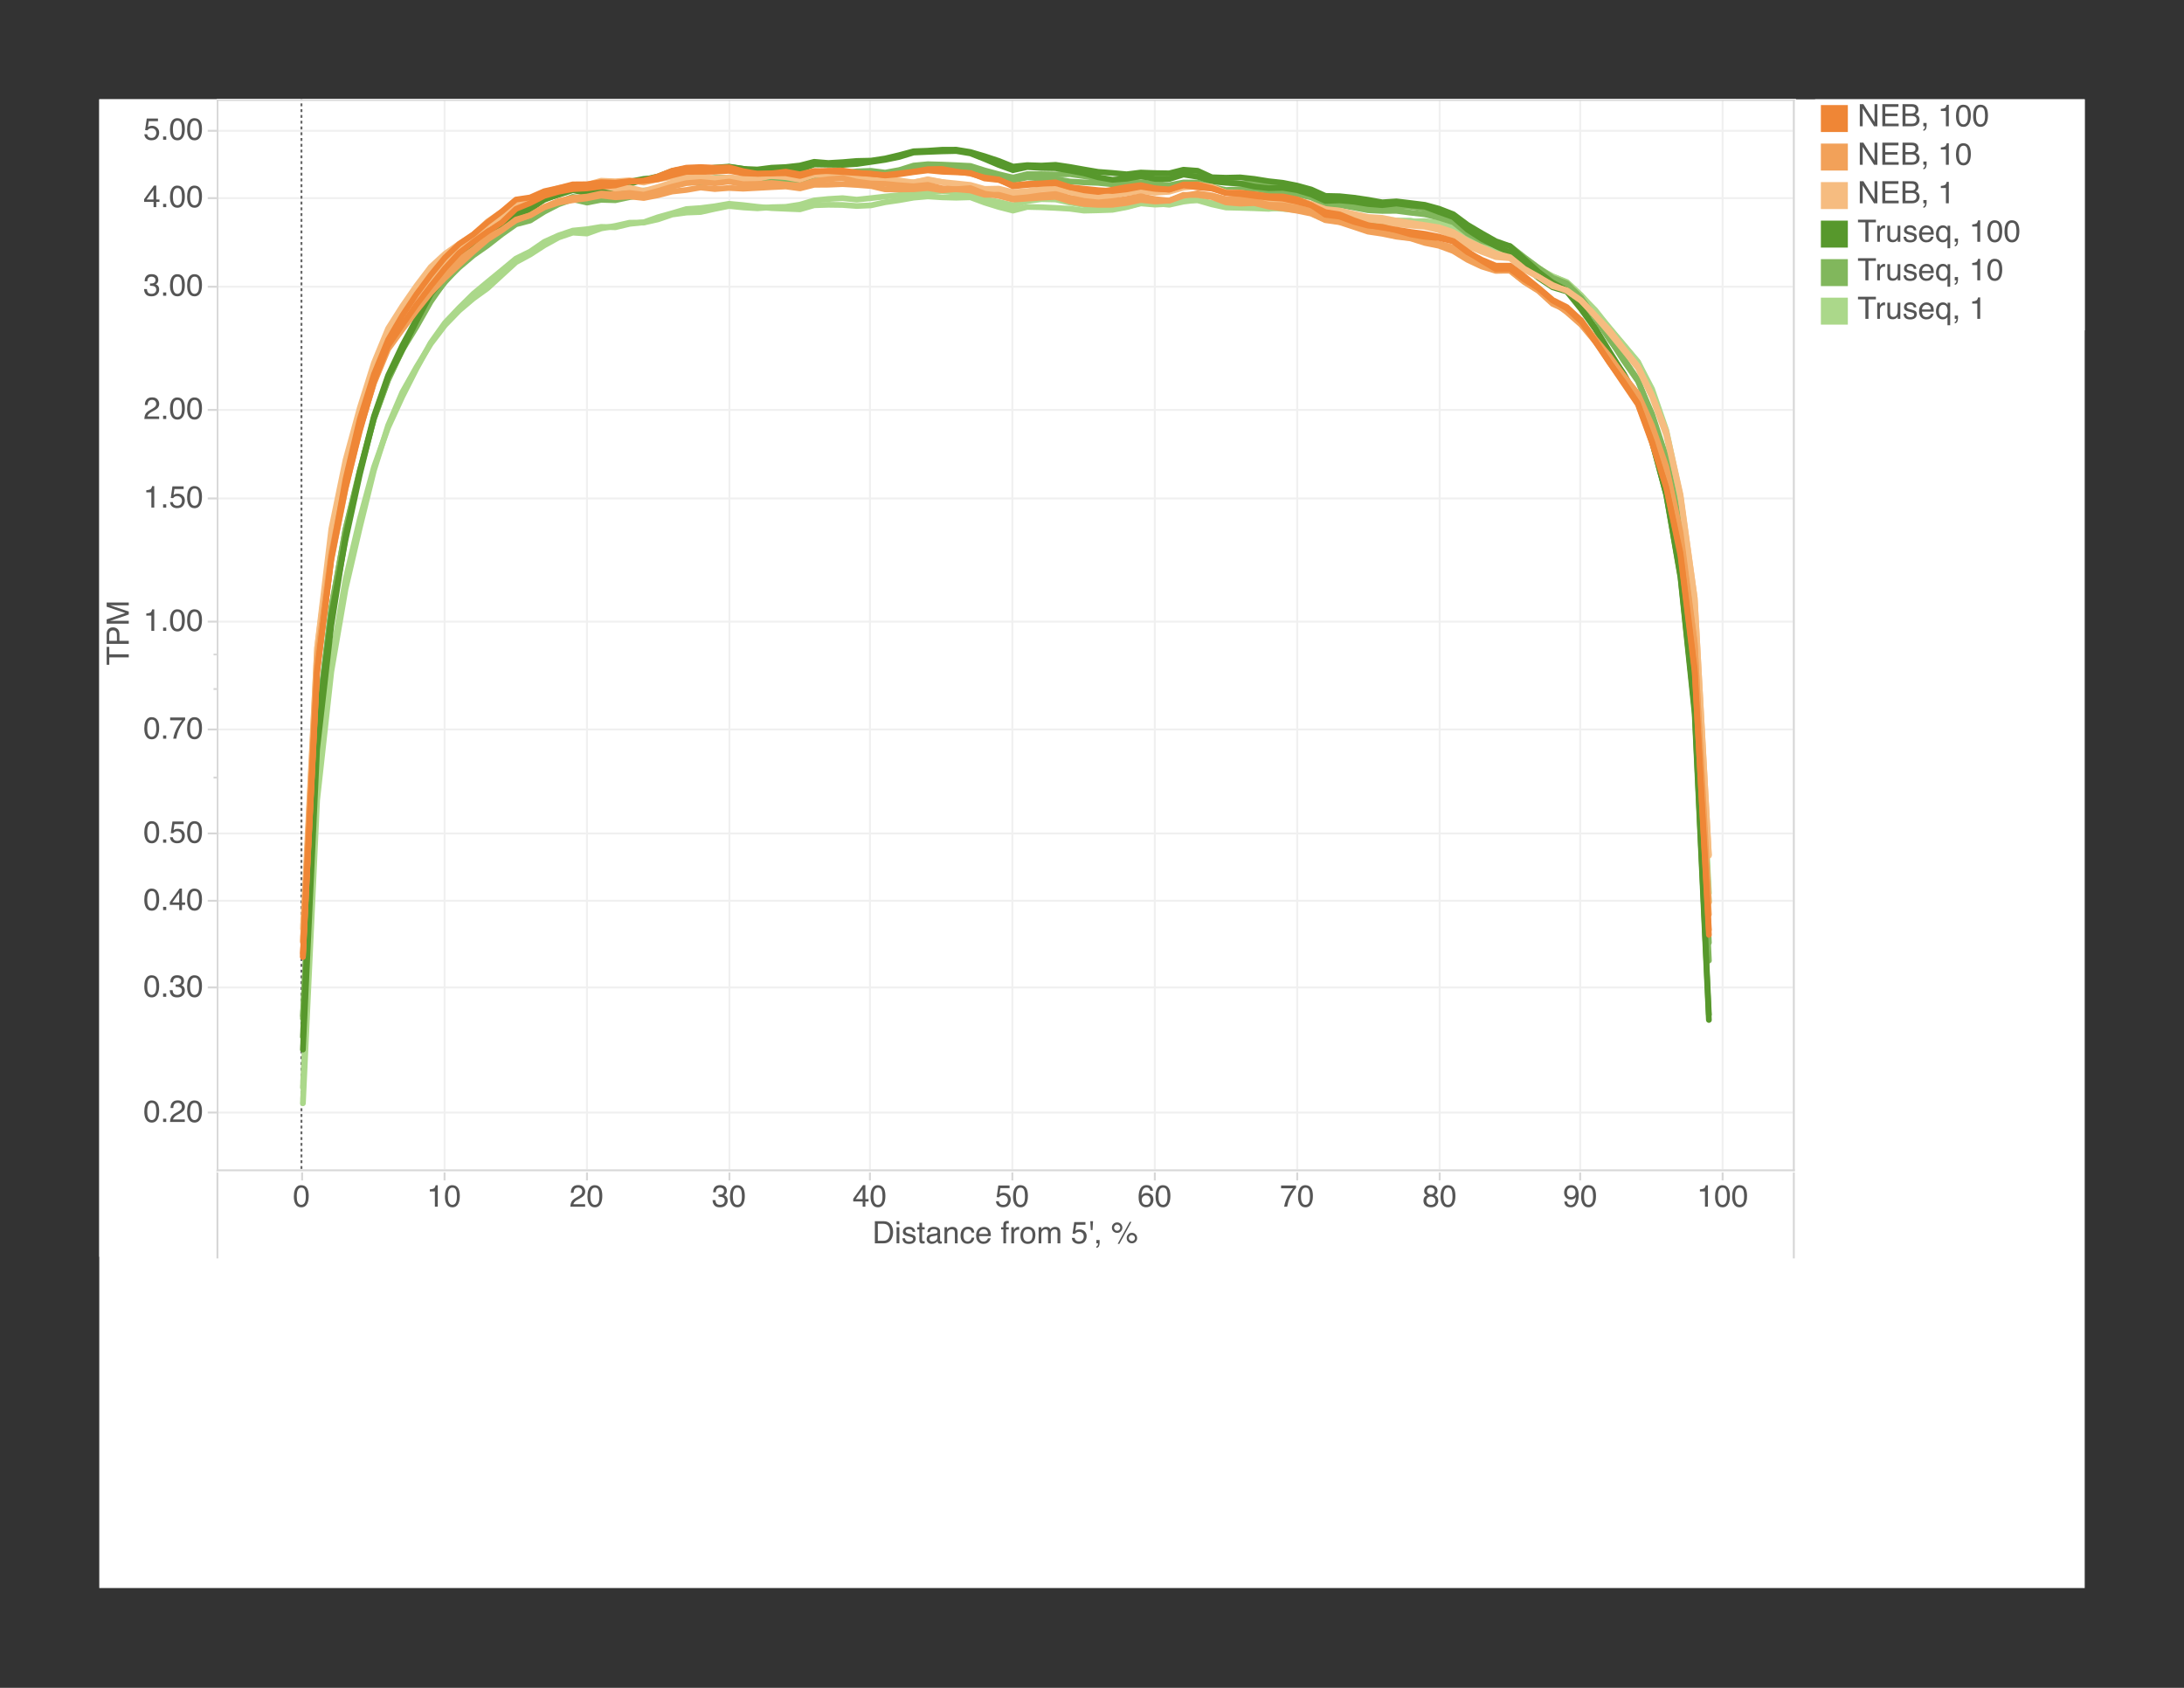 <?xml version="1.0"?>

<svg xmlns="http://www.w3.org/2000/svg" xmlns:xlink="http://www.w3.org/1999/xlink" width="792" height="612" viewBox="0 0 792 612" version="1.1">
<rect x="0" y="0" width="792" height="612" fill="#333333" stroke="none"/>
<defs>
<g>
<symbol overflow="visible" id="glyph0-0">
<path style="stroke:none;" d="M 0.359 0 L 0.359 -8.016 L 6.719 -8.016 L 6.719 0 Z M 5.719 -1 L 5.719 -7.016 L 1.359 -7.016 L 1.359 -1 Z M 5.719 -1 "></path>
</symbol>
<symbol overflow="visible" id="glyph0-1">
<path style="stroke:none;" d="M 3.016 -7.812 C 4.023 -7.812 4.758 -7.395 5.219 -6.562 C 5.562 -5.914 5.734 -5.035 5.734 -3.922 C 5.734 -2.859 5.578 -1.977 5.266 -1.281 C 4.805 -0.281 4.055 0.219 3.016 0.219 C 2.078 0.219 1.379 -0.191 0.922 -1.016 C 0.535 -1.691 0.344 -2.602 0.344 -3.75 C 0.344 -4.633 0.457 -5.395 0.688 -6.031 C 1.125 -7.219 1.898 -7.812 3.016 -7.812 Z M 3.016 -0.688 C 3.523 -0.688 3.93 -0.91 4.234 -1.359 C 4.535 -1.805 4.688 -2.645 4.688 -3.875 C 4.688 -4.758 4.578 -5.488 4.359 -6.062 C 4.141 -6.633 3.711 -6.922 3.078 -6.922 C 2.504 -6.922 2.082 -6.648 1.812 -6.109 C 1.539 -5.566 1.406 -4.766 1.406 -3.703 C 1.406 -2.91 1.492 -2.273 1.672 -1.797 C 1.93 -1.055 2.379 -0.688 3.016 -0.688 Z M 3.016 -0.688 "></path>
</symbol>
<symbol overflow="visible" id="glyph0-2">
<path style="stroke:none;" d="M 1.062 -5.531 L 1.062 -6.281 C 1.781 -6.352 2.273 -6.469 2.547 -6.625 C 2.828 -6.789 3.039 -7.176 3.188 -7.781 L 3.953 -7.781 L 3.953 0 L 2.906 0 L 2.906 -5.531 Z M 1.062 -5.531 "></path>
</symbol>
<symbol overflow="visible" id="glyph0-3">
<path style="stroke:none;" d="M 0.344 0 C 0.383 -0.676 0.523 -1.258 0.766 -1.75 C 1.004 -2.25 1.477 -2.703 2.188 -3.109 L 3.234 -3.719 C 3.703 -3.988 4.031 -4.223 4.219 -4.422 C 4.508 -4.723 4.656 -5.066 4.656 -5.453 C 4.656 -5.91 4.52 -6.27 4.25 -6.531 C 3.977 -6.801 3.613 -6.938 3.156 -6.938 C 2.488 -6.938 2.023 -6.68 1.766 -6.172 C 1.629 -5.898 1.551 -5.523 1.531 -5.047 L 0.547 -5.047 C 0.555 -5.723 0.68 -6.273 0.922 -6.703 C 1.336 -7.461 2.086 -7.844 3.172 -7.844 C 4.066 -7.844 4.719 -7.598 5.125 -7.109 C 5.539 -6.629 5.75 -6.094 5.75 -5.5 C 5.75 -4.875 5.531 -4.336 5.094 -3.891 C 4.832 -3.629 4.375 -3.316 3.719 -2.953 L 2.969 -2.547 C 2.613 -2.348 2.336 -2.16 2.141 -1.984 C 1.773 -1.66 1.547 -1.305 1.453 -0.922 L 5.719 -0.922 L 5.719 0 Z M 0.344 0 "></path>
</symbol>
<symbol overflow="visible" id="glyph0-4">
<path style="stroke:none;" d="M 2.906 0.219 C 1.977 0.219 1.305 -0.035 0.891 -0.547 C 0.473 -1.055 0.266 -1.676 0.266 -2.406 L 1.297 -2.406 C 1.336 -1.895 1.43 -1.523 1.578 -1.297 C 1.828 -0.891 2.285 -0.688 2.953 -0.688 C 3.473 -0.688 3.891 -0.82 4.203 -1.094 C 4.516 -1.375 4.672 -1.734 4.672 -2.172 C 4.672 -2.703 4.504 -3.07 4.172 -3.281 C 3.848 -3.5 3.391 -3.609 2.797 -3.609 C 2.734 -3.609 2.664 -3.609 2.594 -3.609 C 2.531 -3.609 2.469 -3.609 2.406 -3.609 L 2.406 -4.469 C 2.5 -4.457 2.582 -4.453 2.656 -4.453 C 2.727 -4.453 2.801 -4.453 2.875 -4.453 C 3.25 -4.453 3.551 -4.508 3.781 -4.625 C 4.195 -4.82 4.406 -5.188 4.406 -5.719 C 4.406 -6.102 4.266 -6.398 3.984 -6.609 C 3.711 -6.816 3.395 -6.922 3.031 -6.922 C 2.375 -6.922 1.922 -6.703 1.672 -6.266 C 1.535 -6.023 1.457 -5.688 1.438 -5.25 L 0.469 -5.25 C 0.469 -5.832 0.582 -6.328 0.812 -6.734 C 1.207 -7.461 1.91 -7.828 2.922 -7.828 C 3.723 -7.828 4.336 -7.648 4.766 -7.297 C 5.203 -6.941 5.422 -6.426 5.422 -5.75 C 5.422 -5.27 5.297 -4.879 5.047 -4.578 C 4.879 -4.391 4.672 -4.242 4.422 -4.141 C 4.828 -4.035 5.145 -3.82 5.375 -3.5 C 5.613 -3.176 5.734 -2.781 5.734 -2.312 C 5.734 -1.562 5.484 -0.953 4.984 -0.484 C 4.492 -0.016 3.801 0.219 2.906 0.219 Z M 2.906 0.219 "></path>
</symbol>
<symbol overflow="visible" id="glyph0-5">
<path style="stroke:none;" d="M 3.688 -2.766 L 3.688 -6.312 L 1.188 -2.766 Z M 3.703 0 L 3.703 -1.906 L 0.281 -1.906 L 0.281 -2.875 L 3.859 -7.828 L 4.688 -7.828 L 4.688 -2.766 L 5.844 -2.766 L 5.844 -1.906 L 4.688 -1.906 L 4.688 0 Z M 3.703 0 "></path>
</symbol>
<symbol overflow="visible" id="glyph0-6">
<path style="stroke:none;" d="M 1.375 -1.984 C 1.445 -1.43 1.707 -1.047 2.156 -0.828 C 2.395 -0.723 2.664 -0.672 2.969 -0.672 C 3.551 -0.672 3.984 -0.852 4.266 -1.219 C 4.547 -1.594 4.688 -2.004 4.688 -2.453 C 4.688 -2.992 4.52 -3.414 4.188 -3.719 C 3.852 -4.02 3.453 -4.172 2.984 -4.172 C 2.648 -4.172 2.359 -4.102 2.109 -3.969 C 1.867 -3.844 1.664 -3.66 1.5 -3.422 L 0.641 -3.469 L 1.234 -7.688 L 5.297 -7.688 L 5.297 -6.734 L 1.969 -6.734 L 1.641 -4.562 C 1.828 -4.695 2 -4.801 2.156 -4.875 C 2.445 -4.988 2.785 -5.047 3.172 -5.047 C 3.891 -5.047 4.492 -4.816 4.984 -4.359 C 5.484 -3.898 5.734 -3.316 5.734 -2.609 C 5.734 -1.867 5.504 -1.211 5.047 -0.641 C 4.598 -0.078 3.875 0.203 2.875 0.203 C 2.238 0.203 1.676 0.023 1.188 -0.328 C 0.695 -0.691 0.422 -1.242 0.359 -1.984 Z M 1.375 -1.984 "></path>
</symbol>
<symbol overflow="visible" id="glyph0-7">
<path style="stroke:none;" d="M 3.266 -7.844 C 4.141 -7.844 4.75 -7.613 5.094 -7.156 C 5.438 -6.707 5.609 -6.242 5.609 -5.766 L 4.641 -5.766 C 4.578 -6.078 4.484 -6.316 4.359 -6.484 C 4.117 -6.816 3.758 -6.984 3.281 -6.984 C 2.727 -6.984 2.289 -6.727 1.969 -6.219 C 1.645 -5.707 1.469 -4.984 1.438 -4.047 C 1.656 -4.367 1.938 -4.613 2.281 -4.781 C 2.594 -4.926 2.941 -5 3.328 -5 C 3.984 -5 4.555 -4.789 5.047 -4.375 C 5.535 -3.957 5.781 -3.332 5.781 -2.5 C 5.781 -1.789 5.547 -1.16 5.078 -0.609 C 4.617 -0.066 3.961 0.203 3.109 0.203 C 2.379 0.203 1.75 -0.07 1.219 -0.625 C 0.688 -1.188 0.422 -2.125 0.422 -3.438 C 0.422 -4.406 0.539 -5.227 0.781 -5.906 C 1.227 -7.195 2.055 -7.844 3.266 -7.844 Z M 3.203 -0.672 C 3.711 -0.672 4.094 -0.844 4.344 -1.188 C 4.602 -1.539 4.734 -1.953 4.734 -2.422 C 4.734 -2.816 4.617 -3.195 4.391 -3.562 C 4.16 -3.926 3.742 -4.109 3.141 -4.109 C 2.723 -4.109 2.352 -3.969 2.031 -3.688 C 1.719 -3.406 1.562 -2.984 1.562 -2.422 C 1.562 -1.93 1.703 -1.516 1.984 -1.172 C 2.273 -0.836 2.68 -0.672 3.203 -0.672 Z M 3.203 -0.672 "></path>
</symbol>
<symbol overflow="visible" id="glyph0-8">
<path style="stroke:none;" d="M 5.844 -7.688 L 5.844 -6.828 C 5.594 -6.578 5.258 -6.148 4.844 -5.547 C 4.426 -4.941 4.055 -4.289 3.734 -3.594 C 3.422 -2.914 3.18 -2.297 3.016 -1.734 C 2.91 -1.379 2.773 -0.801 2.609 0 L 1.516 0 C 1.766 -1.488 2.312 -2.973 3.156 -4.453 C 3.656 -5.316 4.18 -6.062 4.734 -6.688 L 0.406 -6.688 L 0.406 -7.688 Z M 5.844 -7.688 "></path>
</symbol>
<symbol overflow="visible" id="glyph0-9">
<path style="stroke:none;" d="M 3.031 -4.531 C 3.469 -4.531 3.805 -4.648 4.047 -4.891 C 4.297 -5.141 4.422 -5.43 4.422 -5.766 C 4.422 -6.055 4.301 -6.32 4.062 -6.562 C 3.832 -6.812 3.477 -6.938 3 -6.938 C 2.531 -6.938 2.188 -6.812 1.969 -6.562 C 1.758 -6.32 1.656 -6.039 1.656 -5.719 C 1.656 -5.344 1.789 -5.051 2.062 -4.844 C 2.344 -4.633 2.664 -4.531 3.031 -4.531 Z M 3.094 -0.672 C 3.551 -0.672 3.93 -0.789 4.234 -1.031 C 4.535 -1.281 4.688 -1.648 4.688 -2.141 C 4.688 -2.641 4.531 -3.02 4.219 -3.281 C 3.906 -3.551 3.508 -3.688 3.031 -3.688 C 2.562 -3.688 2.176 -3.551 1.875 -3.281 C 1.582 -3.008 1.438 -2.641 1.438 -2.172 C 1.438 -1.766 1.57 -1.41 1.844 -1.109 C 2.113 -0.816 2.531 -0.672 3.094 -0.672 Z M 1.703 -4.156 C 1.43 -4.281 1.219 -4.422 1.062 -4.578 C 0.77 -4.859 0.625 -5.234 0.625 -5.703 C 0.625 -6.285 0.832 -6.785 1.25 -7.203 C 1.676 -7.617 2.281 -7.828 3.062 -7.828 C 3.812 -7.828 4.395 -7.629 4.812 -7.234 C 5.238 -6.848 5.453 -6.391 5.453 -5.859 C 5.453 -5.367 5.332 -4.973 5.094 -4.672 C 4.945 -4.504 4.734 -4.336 4.453 -4.172 C 4.773 -4.023 5.023 -3.852 5.203 -3.656 C 5.555 -3.289 5.734 -2.816 5.734 -2.234 C 5.734 -1.555 5.5 -0.977 5.031 -0.5 C 4.57 -0.02 3.922 0.219 3.078 0.219 C 2.316 0.219 1.672 0.016 1.141 -0.391 C 0.617 -0.805 0.359 -1.406 0.359 -2.188 C 0.359 -2.656 0.469 -3.055 0.688 -3.391 C 0.914 -3.723 1.254 -3.977 1.703 -4.156 Z M 1.703 -4.156 "></path>
</symbol>
<symbol overflow="visible" id="glyph0-10">
<path style="stroke:none;" d="M 1.484 -1.891 C 1.516 -1.348 1.723 -0.973 2.109 -0.766 C 2.305 -0.648 2.531 -0.594 2.781 -0.594 C 3.25 -0.594 3.648 -0.785 3.984 -1.172 C 4.316 -1.566 4.551 -2.363 4.688 -3.562 C 4.469 -3.219 4.195 -2.973 3.875 -2.828 C 3.562 -2.691 3.219 -2.625 2.844 -2.625 C 2.094 -2.625 1.492 -2.859 1.047 -3.328 C 0.609 -3.797 0.391 -4.398 0.391 -5.141 C 0.391 -5.848 0.609 -6.473 1.047 -7.016 C 1.484 -7.555 2.125 -7.828 2.969 -7.828 C 4.102 -7.828 4.883 -7.312 5.312 -6.281 C 5.551 -5.719 5.672 -5.016 5.672 -4.172 C 5.672 -3.211 5.531 -2.363 5.25 -1.625 C 4.77 -0.395 3.961 0.219 2.828 0.219 C 2.066 0.219 1.484 0.02 1.078 -0.375 C 0.68 -0.781 0.484 -1.285 0.484 -1.891 Z M 2.969 -3.484 C 3.363 -3.484 3.719 -3.613 4.031 -3.875 C 4.352 -4.133 4.516 -4.582 4.516 -5.219 C 4.516 -5.789 4.367 -6.219 4.078 -6.5 C 3.797 -6.781 3.43 -6.922 2.984 -6.922 C 2.504 -6.922 2.125 -6.758 1.844 -6.438 C 1.562 -6.125 1.422 -5.695 1.422 -5.156 C 1.422 -4.645 1.539 -4.238 1.781 -3.938 C 2.031 -3.633 2.426 -3.484 2.969 -3.484 Z M 2.969 -3.484 "></path>
</symbol>
<symbol overflow="visible" id="glyph0-11">
<path style="stroke:none;" d="M 3.922 -0.922 C 4.297 -0.922 4.598 -0.961 4.828 -1.047 C 5.254 -1.18 5.602 -1.453 5.875 -1.859 C 6.082 -2.18 6.234 -2.598 6.328 -3.109 C 6.391 -3.41 6.422 -3.688 6.422 -3.938 C 6.422 -4.938 6.223 -5.707 5.828 -6.25 C 5.43 -6.801 4.797 -7.078 3.922 -7.078 L 1.984 -7.078 L 1.984 -0.922 Z M 0.906 -8.016 L 4.141 -8.016 C 5.242 -8.016 6.098 -7.625 6.703 -6.844 C 7.242 -6.133 7.516 -5.227 7.516 -4.125 C 7.516 -3.281 7.359 -2.516 7.047 -1.828 C 6.484 -0.609 5.516 0 4.141 0 L 0.906 0 Z M 0.906 -8.016 "></path>
</symbol>
<symbol overflow="visible" id="glyph0-12">
<path style="stroke:none;" d="M 0.719 -5.812 L 1.719 -5.812 L 1.719 0 L 0.719 0 Z M 0.719 -8.016 L 1.719 -8.016 L 1.719 -6.906 L 0.719 -6.906 Z M 0.719 -8.016 "></path>
</symbol>
<symbol overflow="visible" id="glyph0-13">
<path style="stroke:none;" d="M 1.297 -1.828 C 1.328 -1.504 1.41 -1.254 1.547 -1.078 C 1.797 -0.766 2.227 -0.609 2.844 -0.609 C 3.195 -0.609 3.516 -0.688 3.797 -0.844 C 4.078 -1 4.219 -1.242 4.219 -1.578 C 4.219 -1.828 4.102 -2.02 3.875 -2.156 C 3.738 -2.227 3.457 -2.316 3.031 -2.422 L 2.266 -2.625 C 1.766 -2.75 1.395 -2.883 1.156 -3.031 C 0.738 -3.301 0.531 -3.672 0.531 -4.141 C 0.531 -4.691 0.727 -5.141 1.125 -5.484 C 1.52 -5.828 2.055 -6 2.734 -6 C 3.609 -6 4.238 -5.738 4.625 -5.219 C 4.875 -4.895 4.992 -4.539 4.984 -4.156 L 4.062 -4.156 C 4.039 -4.383 3.961 -4.586 3.828 -4.766 C 3.598 -5.023 3.207 -5.156 2.656 -5.156 C 2.281 -5.156 1.992 -5.082 1.797 -4.938 C 1.609 -4.801 1.516 -4.613 1.516 -4.375 C 1.516 -4.125 1.641 -3.922 1.891 -3.766 C 2.035 -3.68 2.254 -3.602 2.547 -3.531 L 3.188 -3.375 C 3.895 -3.195 4.367 -3.031 4.609 -2.875 C 4.992 -2.625 5.188 -2.227 5.188 -1.688 C 5.188 -1.164 4.988 -0.719 4.594 -0.344 C 4.195 0.031 3.594 0.219 2.781 0.219 C 1.914 0.219 1.301 0.023 0.938 -0.359 C 0.57 -0.754 0.379 -1.242 0.359 -1.828 Z M 2.75 -5.984 Z M 2.75 -5.984 "></path>
</symbol>
<symbol overflow="visible" id="glyph0-14">
<path style="stroke:none;" d="M 0.922 -7.469 L 1.906 -7.469 L 1.906 -5.844 L 2.844 -5.844 L 2.844 -5.047 L 1.906 -5.047 L 1.906 -1.234 C 1.906 -1.023 1.973 -0.883 2.109 -0.812 C 2.191 -0.781 2.32 -0.766 2.5 -0.766 C 2.539 -0.766 2.586 -0.766 2.641 -0.766 C 2.703 -0.766 2.77 -0.77 2.844 -0.781 L 2.844 0 C 2.727 0.031 2.609 0.051 2.484 0.062 C 2.367 0.082 2.238 0.094 2.094 0.094 C 1.633 0.094 1.32 -0.02 1.156 -0.25 C 1 -0.488 0.922 -0.797 0.922 -1.172 L 0.922 -5.047 L 0.125 -5.047 L 0.125 -5.844 L 0.922 -5.844 Z M 0.922 -7.469 "></path>
</symbol>
<symbol overflow="visible" id="glyph0-15">
<path style="stroke:none;" d="M 1.469 -1.547 C 1.469 -1.266 1.57 -1.039 1.781 -0.875 C 1.988 -0.719 2.234 -0.641 2.516 -0.641 C 2.859 -0.641 3.195 -0.719 3.531 -0.875 C 4.07 -1.145 4.344 -1.582 4.344 -2.188 L 4.344 -2.969 C 4.219 -2.895 4.062 -2.832 3.875 -2.781 C 3.688 -2.727 3.504 -2.691 3.328 -2.672 L 2.734 -2.594 C 2.367 -2.551 2.098 -2.477 1.922 -2.375 C 1.617 -2.195 1.469 -1.922 1.469 -1.547 Z M 3.844 -3.547 C 4.07 -3.566 4.223 -3.66 4.297 -3.828 C 4.348 -3.91 4.375 -4.035 4.375 -4.203 C 4.375 -4.535 4.254 -4.773 4.016 -4.922 C 3.773 -5.078 3.43 -5.156 2.984 -5.156 C 2.473 -5.156 2.109 -5.016 1.891 -4.734 C 1.773 -4.586 1.695 -4.363 1.656 -4.062 L 0.75 -4.062 C 0.77 -4.781 1.004 -5.281 1.453 -5.562 C 1.898 -5.844 2.422 -5.984 3.016 -5.984 C 3.703 -5.984 4.258 -5.852 4.688 -5.594 C 5.113 -5.332 5.328 -4.926 5.328 -4.375 L 5.328 -1 C 5.328 -0.895 5.348 -0.812 5.391 -0.75 C 5.43 -0.695 5.52 -0.672 5.656 -0.672 C 5.695 -0.672 5.742 -0.672 5.797 -0.672 C 5.848 -0.68 5.906 -0.691 5.969 -0.703 L 5.969 0.031 C 5.82 0.07 5.707 0.098 5.625 0.109 C 5.539 0.117 5.43 0.125 5.297 0.125 C 4.961 0.125 4.719 0.004 4.562 -0.234 C 4.477 -0.359 4.422 -0.539 4.391 -0.781 C 4.191 -0.508 3.906 -0.273 3.531 -0.078 C 3.156 0.109 2.742 0.203 2.297 0.203 C 1.754 0.203 1.312 0.035 0.969 -0.297 C 0.625 -0.629 0.453 -1.039 0.453 -1.531 C 0.453 -2.07 0.617 -2.488 0.953 -2.781 C 1.297 -3.082 1.738 -3.27 2.281 -3.344 Z M 3.031 -5.984 Z M 3.031 -5.984 "></path>
</symbol>
<symbol overflow="visible" id="glyph0-16">
<path style="stroke:none;" d="M 0.719 -5.844 L 1.656 -5.844 L 1.656 -5.016 C 1.926 -5.359 2.219 -5.602 2.531 -5.75 C 2.844 -5.895 3.188 -5.969 3.562 -5.969 C 4.395 -5.969 4.957 -5.68 5.25 -5.109 C 5.406 -4.785 5.484 -4.332 5.484 -3.75 L 5.484 0 L 4.484 0 L 4.484 -3.688 C 4.484 -4.039 4.43 -4.328 4.328 -4.547 C 4.148 -4.91 3.832 -5.094 3.375 -5.094 C 3.145 -5.094 2.953 -5.066 2.797 -5.016 C 2.535 -4.941 2.301 -4.781 2.094 -4.531 C 1.926 -4.344 1.816 -4.145 1.766 -3.938 C 1.723 -3.738 1.703 -3.445 1.703 -3.062 L 1.703 0 L 0.719 0 Z M 3.031 -5.984 Z M 3.031 -5.984 "></path>
</symbol>
<symbol overflow="visible" id="glyph0-17">
<path style="stroke:none;" d="M 2.969 -6.016 C 3.625 -6.016 4.16 -5.852 4.578 -5.531 C 4.992 -5.207 5.242 -4.656 5.328 -3.875 L 4.375 -3.875 C 4.312 -4.238 4.176 -4.539 3.969 -4.781 C 3.758 -5.02 3.426 -5.141 2.969 -5.141 C 2.344 -5.141 1.895 -4.832 1.625 -4.219 C 1.457 -3.82 1.375 -3.332 1.375 -2.75 C 1.375 -2.164 1.492 -1.672 1.734 -1.266 C 1.984 -0.867 2.375 -0.672 2.906 -0.672 C 3.312 -0.672 3.633 -0.797 3.875 -1.047 C 4.113 -1.297 4.281 -1.633 4.375 -2.062 L 5.328 -2.062 C 5.211 -1.289 4.938 -0.723 4.5 -0.359 C 4.062 -0.004 3.504 0.172 2.828 0.172 C 2.066 0.172 1.457 -0.102 1 -0.656 C 0.551 -1.219 0.328 -1.922 0.328 -2.766 C 0.328 -3.785 0.57 -4.582 1.062 -5.156 C 1.562 -5.727 2.195 -6.016 2.969 -6.016 Z M 2.812 -5.984 Z M 2.812 -5.984 "></path>
</symbol>
<symbol overflow="visible" id="glyph0-18">
<path style="stroke:none;" d="M 3.156 -5.969 C 3.57 -5.969 3.973 -5.867 4.359 -5.672 C 4.742 -5.484 5.039 -5.234 5.25 -4.922 C 5.445 -4.629 5.578 -4.285 5.641 -3.891 C 5.703 -3.617 5.734 -3.191 5.734 -2.609 L 1.453 -2.609 C 1.461 -2.016 1.598 -1.535 1.859 -1.172 C 2.129 -0.816 2.535 -0.641 3.078 -0.641 C 3.586 -0.641 4 -0.812 4.312 -1.156 C 4.488 -1.352 4.613 -1.578 4.688 -1.828 L 5.641 -1.828 C 5.617 -1.617 5.535 -1.379 5.391 -1.109 C 5.242 -0.848 5.082 -0.633 4.906 -0.469 C 4.613 -0.176 4.242 0.02 3.797 0.125 C 3.566 0.176 3.301 0.203 3 0.203 C 2.27 0.203 1.648 -0.055 1.141 -0.578 C 0.641 -1.109 0.391 -1.852 0.391 -2.812 C 0.391 -3.75 0.645 -4.508 1.156 -5.094 C 1.664 -5.676 2.332 -5.969 3.156 -5.969 Z M 4.719 -3.391 C 4.676 -3.816 4.582 -4.156 4.438 -4.406 C 4.164 -4.875 3.719 -5.109 3.094 -5.109 C 2.645 -5.109 2.266 -4.945 1.953 -4.625 C 1.648 -4.301 1.488 -3.891 1.469 -3.391 Z M 3.062 -5.984 Z M 3.062 -5.984 "></path>
</symbol>
<symbol overflow="visible" id="glyph0-19">
<path style="stroke:none;" d=""></path>
</symbol>
<symbol overflow="visible" id="glyph0-20">
<path style="stroke:none;" d="M 0.969 -6.734 C 0.977 -7.141 1.047 -7.438 1.172 -7.625 C 1.398 -7.957 1.844 -8.125 2.5 -8.125 C 2.562 -8.125 2.625 -8.117 2.688 -8.109 C 2.758 -8.109 2.836 -8.109 2.922 -8.109 L 2.922 -7.219 C 2.816 -7.219 2.738 -7.219 2.688 -7.219 C 2.645 -7.227 2.602 -7.234 2.562 -7.234 C 2.27 -7.234 2.094 -7.156 2.031 -7 C 1.977 -6.844 1.953 -6.445 1.953 -5.812 L 2.922 -5.812 L 2.922 -5.047 L 1.938 -5.047 L 1.938 0 L 0.969 0 L 0.969 -5.047 L 0.156 -5.047 L 0.156 -5.812 L 0.969 -5.812 Z M 0.969 -6.734 "></path>
</symbol>
<symbol overflow="visible" id="glyph0-21">
<path style="stroke:none;" d="M 0.75 -5.844 L 1.688 -5.844 L 1.688 -4.828 C 1.758 -5.023 1.941 -5.266 2.234 -5.547 C 2.535 -5.828 2.879 -5.969 3.266 -5.969 C 3.285 -5.969 3.316 -5.969 3.359 -5.969 C 3.41 -5.969 3.488 -5.961 3.594 -5.953 L 3.594 -4.906 C 3.531 -4.914 3.473 -4.922 3.422 -4.922 C 3.379 -4.93 3.328 -4.938 3.266 -4.938 C 2.773 -4.938 2.395 -4.773 2.125 -4.453 C 1.863 -4.141 1.734 -3.773 1.734 -3.359 L 1.734 0 L 0.75 0 Z M 0.75 -5.844 "></path>
</symbol>
<symbol overflow="visible" id="glyph0-22">
<path style="stroke:none;" d="M 3.031 -0.625 C 3.688 -0.625 4.133 -0.867 4.375 -1.359 C 4.613 -1.859 4.734 -2.41 4.734 -3.016 C 4.734 -3.555 4.648 -4 4.484 -4.344 C 4.203 -4.883 3.723 -5.156 3.047 -5.156 C 2.453 -5.156 2.016 -4.926 1.734 -4.469 C 1.461 -4.008 1.328 -3.457 1.328 -2.812 C 1.328 -2.188 1.461 -1.664 1.734 -1.25 C 2.016 -0.832 2.445 -0.625 3.031 -0.625 Z M 3.078 -6.016 C 3.828 -6.016 4.461 -5.758 4.984 -5.25 C 5.504 -4.75 5.766 -4.016 5.766 -3.047 C 5.766 -2.098 5.535 -1.316 5.078 -0.703 C 4.617 -0.086 3.91 0.219 2.953 0.219 C 2.141 0.219 1.5 -0.051 1.031 -0.594 C 0.562 -1.145 0.328 -1.879 0.328 -2.797 C 0.328 -3.773 0.57 -4.555 1.062 -5.141 C 1.562 -5.723 2.234 -6.016 3.078 -6.016 Z M 3.047 -5.984 Z M 3.047 -5.984 "></path>
</symbol>
<symbol overflow="visible" id="glyph0-23">
<path style="stroke:none;" d="M 0.719 -5.844 L 1.688 -5.844 L 1.688 -5.016 C 1.926 -5.297 2.141 -5.504 2.328 -5.641 C 2.648 -5.859 3.016 -5.969 3.422 -5.969 C 3.891 -5.969 4.266 -5.852 4.547 -5.625 C 4.711 -5.5 4.859 -5.305 4.984 -5.047 C 5.203 -5.359 5.457 -5.586 5.75 -5.734 C 6.051 -5.891 6.383 -5.969 6.75 -5.969 C 7.531 -5.969 8.066 -5.688 8.359 -5.125 C 8.504 -4.812 8.578 -4.398 8.578 -3.891 L 8.578 0 L 7.562 0 L 7.562 -4.062 C 7.562 -4.445 7.461 -4.711 7.266 -4.859 C 7.078 -5.004 6.844 -5.078 6.562 -5.078 C 6.176 -5.078 5.844 -4.945 5.562 -4.688 C 5.281 -4.426 5.141 -4 5.141 -3.406 L 5.141 0 L 4.141 0 L 4.141 -3.812 C 4.141 -4.207 4.094 -4.5 4 -4.688 C 3.852 -4.957 3.578 -5.094 3.172 -5.094 C 2.797 -5.094 2.457 -4.945 2.156 -4.656 C 1.852 -4.375 1.703 -3.852 1.703 -3.094 L 1.703 0 L 0.719 0 Z M 0.719 -5.844 "></path>
</symbol>
<symbol overflow="visible" id="glyph0-24">
<path style="stroke:none;" d="M 1.844 -8.016 L 1.656 -4.812 L 1.031 -4.812 L 0.844 -8.016 Z M 1.844 -8.016 "></path>
</symbol>
<symbol overflow="visible" id="glyph0-25">
<path style="stroke:none;" d="M 0.922 1.141 C 1.172 1.098 1.348 0.922 1.453 0.609 C 1.504 0.441 1.531 0.285 1.531 0.141 C 1.531 0.109 1.531 0.082 1.531 0.062 C 1.531 0.039 1.523 0.02 1.516 0 L 0.922 0 L 0.922 -1.188 L 2.094 -1.188 L 2.094 -0.094 C 2.094 0.344 2.004 0.723 1.828 1.047 C 1.66 1.379 1.359 1.582 0.922 1.656 Z M 0.922 1.141 "></path>
</symbol>
<symbol overflow="visible" id="glyph0-26">
<path style="stroke:none;" d="M 7.609 -3.797 C 8.141 -3.797 8.586 -3.609 8.953 -3.234 C 9.328 -2.867 9.516 -2.422 9.516 -1.891 C 9.516 -1.367 9.328 -0.922 8.953 -0.547 C 8.586 -0.18 8.141 0 7.609 0 C 7.086 0 6.641 -0.18 6.266 -0.547 C 5.898 -0.922 5.719 -1.367 5.719 -1.891 C 5.719 -2.422 5.898 -2.867 6.266 -3.234 C 6.641 -3.609 7.086 -3.797 7.609 -3.797 Z M 6.828 -7.781 L 7.438 -7.781 L 3.062 0.203 L 2.453 0.203 Z M 2.266 -4.547 C 2.578 -4.547 2.844 -4.656 3.062 -4.875 C 3.281 -5.094 3.391 -5.359 3.391 -5.672 C 3.391 -5.984 3.281 -6.25 3.062 -6.469 C 2.844 -6.688 2.578 -6.797 2.266 -6.797 C 1.953 -6.797 1.688 -6.688 1.469 -6.469 C 1.25 -6.25 1.141 -5.984 1.141 -5.672 C 1.141 -5.359 1.25 -5.094 1.469 -4.875 C 1.688 -4.656 1.953 -4.547 2.266 -4.547 Z M 2.266 -7.578 C 2.785 -7.578 3.227 -7.391 3.594 -7.016 C 3.969 -6.641 4.156 -6.191 4.156 -5.672 C 4.156 -5.148 3.969 -4.703 3.594 -4.328 C 3.227 -3.961 2.785 -3.781 2.266 -3.781 C 1.734 -3.781 1.281 -3.961 0.906 -4.328 C 0.539 -4.703 0.359 -5.148 0.359 -5.672 C 0.359 -6.191 0.539 -6.641 0.906 -7.016 C 1.281 -7.391 1.734 -7.578 2.266 -7.578 Z M 7.609 -0.781 C 7.922 -0.781 8.188 -0.891 8.406 -1.109 C 8.625 -1.328 8.734 -1.586 8.734 -1.891 C 8.734 -2.203 8.625 -2.469 8.406 -2.688 C 8.188 -2.906 7.922 -3.016 7.609 -3.016 C 7.297 -3.016 7.031 -2.906 6.812 -2.688 C 6.594 -2.469 6.484 -2.203 6.484 -1.891 C 6.484 -1.586 6.594 -1.328 6.812 -1.109 C 7.031 -0.891 7.297 -0.781 7.609 -0.781 Z M 7.609 -0.781 "></path>
</symbol>
<symbol overflow="visible" id="glyph0-27">
<path style="stroke:none;" d="M 0.953 -1.188 L 2.094 -1.188 L 2.094 0 L 0.953 0 Z M 0.953 -1.188 "></path>
</symbol>
<symbol overflow="visible" id="glyph0-28">
<path style="stroke:none;" d="M 0.844 -8.016 L 2.141 -8.016 L 6.188 -1.516 L 6.188 -8.016 L 7.219 -8.016 L 7.219 0 L 6 0 L 1.891 -6.484 L 1.891 0 L 0.844 0 Z M 3.953 -8.016 Z M 3.953 -8.016 "></path>
</symbol>
<symbol overflow="visible" id="glyph0-29">
<path style="stroke:none;" d="M 0.953 -8.016 L 6.797 -8.016 L 6.797 -7.031 L 2.016 -7.031 L 2.016 -4.594 L 6.438 -4.594 L 6.438 -3.672 L 2.016 -3.672 L 2.016 -0.953 L 6.875 -0.953 L 6.875 0 L 0.953 0 Z M 3.922 -8.016 Z M 3.922 -8.016 "></path>
</symbol>
<symbol overflow="visible" id="glyph0-30">
<path style="stroke:none;" d="M 3.859 -4.625 C 4.316 -4.625 4.676 -4.688 4.938 -4.812 C 5.332 -5.008 5.531 -5.367 5.531 -5.891 C 5.531 -6.422 5.316 -6.773 4.891 -6.953 C 4.648 -7.055 4.297 -7.109 3.828 -7.109 L 1.891 -7.109 L 1.891 -4.625 Z M 4.234 -0.922 C 4.891 -0.922 5.363 -1.113 5.656 -1.5 C 5.832 -1.75 5.922 -2.047 5.922 -2.391 C 5.922 -2.973 5.66 -3.367 5.141 -3.578 C 4.859 -3.691 4.492 -3.75 4.047 -3.75 L 1.891 -3.75 L 1.891 -0.922 Z M 0.828 -8.016 L 4.266 -8.016 C 5.203 -8.016 5.867 -7.734 6.266 -7.172 C 6.492 -6.836 6.609 -6.457 6.609 -6.031 C 6.609 -5.52 6.469 -5.102 6.188 -4.781 C 6.039 -4.613 5.828 -4.457 5.547 -4.312 C 5.953 -4.156 6.258 -3.977 6.469 -3.781 C 6.82 -3.438 7 -2.957 7 -2.344 C 7 -1.82 6.836 -1.352 6.516 -0.938 C 6.035 -0.312 5.27 0 4.219 0 L 0.828 0 Z M 0.828 -8.016 "></path>
</symbol>
<symbol overflow="visible" id="glyph0-31">
<path style="stroke:none;" d="M 6.688 -8.016 L 6.688 -7.062 L 3.984 -7.062 L 3.984 0 L 2.875 0 L 2.875 -7.062 L 0.188 -7.062 L 0.188 -8.016 Z M 6.688 -8.016 "></path>
</symbol>
<symbol overflow="visible" id="glyph0-32">
<path style="stroke:none;" d="M 1.703 -5.844 L 1.703 -1.969 C 1.703 -1.664 1.75 -1.422 1.844 -1.234 C 2.02 -0.879 2.344 -0.703 2.812 -0.703 C 3.5 -0.703 3.969 -1.008 4.219 -1.625 C 4.352 -1.945 4.422 -2.395 4.422 -2.969 L 4.422 -5.844 L 5.406 -5.844 L 5.406 0 L 4.469 0 L 4.484 -0.859 C 4.359 -0.641 4.203 -0.453 4.016 -0.297 C 3.641 0.004 3.18 0.156 2.641 0.156 C 1.805 0.156 1.238 -0.117 0.938 -0.672 C 0.781 -0.973 0.703 -1.375 0.703 -1.875 L 0.703 -5.844 Z M 3.047 -5.984 Z M 3.047 -5.984 "></path>
</symbol>
<symbol overflow="visible" id="glyph0-33">
<path style="stroke:none;" d="M 1.359 -2.844 C 1.359 -2.332 1.426 -1.91 1.562 -1.578 C 1.812 -0.961 2.258 -0.656 2.906 -0.656 C 3.594 -0.656 4.066 -0.977 4.328 -1.625 C 4.461 -1.977 4.531 -2.426 4.531 -2.969 C 4.531 -3.477 4.453 -3.898 4.297 -4.234 C 4.035 -4.816 3.57 -5.109 2.906 -5.109 C 2.477 -5.109 2.113 -4.922 1.812 -4.547 C 1.508 -4.18 1.359 -3.613 1.359 -2.844 Z M 2.797 -5.969 C 3.285 -5.969 3.695 -5.848 4.031 -5.609 C 4.207 -5.473 4.379 -5.281 4.547 -5.031 L 4.547 -5.844 L 5.484 -5.844 L 5.484 2.328 L 4.5 2.328 L 4.5 -0.672 C 4.332 -0.41 4.102 -0.203 3.812 -0.047 C 3.52 0.109 3.16 0.188 2.734 0.188 C 2.109 0.188 1.551 -0.055 1.062 -0.547 C 0.57 -1.035 0.328 -1.773 0.328 -2.766 C 0.328 -3.703 0.555 -4.469 1.016 -5.062 C 1.473 -5.664 2.066 -5.969 2.797 -5.969 Z M 2.797 -5.969 "></path>
</symbol>
<symbol overflow="visible" id="glyph1-0">
<path style="stroke:none;" d="M 0 -0.359 L -8.016 -0.359 L -8.016 -6.719 L 0 -6.719 Z M -1 -5.719 L -7.016 -5.719 L -7.016 -1.359 L -1 -1.359 Z M -1 -5.719 "></path>
</symbol>
<symbol overflow="visible" id="glyph1-1">
<path style="stroke:none;" d="M -8.016 -6.688 L -7.062 -6.688 L -7.062 -3.984 L 0 -3.984 L 0 -2.875 L -7.062 -2.875 L -7.062 -0.188 L -8.016 -0.188 Z M -8.016 -6.688 "></path>
</symbol>
<symbol overflow="visible" id="glyph1-2">
<path style="stroke:none;" d="M -8.016 -0.953 L -8.016 -4.562 C -8.016 -5.27 -7.812 -5.844 -7.406 -6.281 C -7.008 -6.719 -6.445 -6.938 -5.719 -6.938 C -5.094 -6.938 -4.547 -6.738 -4.078 -6.344 C -3.617 -5.957 -3.391 -5.363 -3.391 -4.562 L -3.391 -2.047 L 0 -2.047 L 0 -0.953 Z M -5.719 -5.844 C -6.301 -5.844 -6.695 -5.625 -6.906 -5.188 C -7.02 -4.945 -7.078 -4.617 -7.078 -4.203 L -7.078 -2.047 L -4.297 -2.047 L -4.297 -4.203 C -4.297 -4.691 -4.398 -5.086 -4.609 -5.391 C -4.816 -5.691 -5.188 -5.844 -5.719 -5.844 Z M -5.719 -5.844 "></path>
</symbol>
<symbol overflow="visible" id="glyph1-3">
<path style="stroke:none;" d="M -8.016 -0.828 L -8.016 -2.375 L -1.234 -4.688 L -8.016 -6.969 L -8.016 -8.5 L 0 -8.5 L 0 -7.469 L -4.734 -7.469 C -4.891 -7.469 -5.156 -7.473 -5.531 -7.484 C -5.914 -7.492 -6.328 -7.5 -6.766 -7.5 L 0 -5.203 L 0 -4.141 L -6.766 -1.828 L -6.516 -1.828 C -6.316 -1.828 -6.016 -1.832 -5.609 -1.844 C -5.211 -1.852 -4.922 -1.859 -4.734 -1.859 L 0 -1.859 L 0 -0.828 Z M -8.016 -0.828 "></path>
</symbol>
</g>
<clipPath id="clip1">
  <path d="M 36 36 L 755.996 36 L 755.996 575.82 L 36 575.82 Z M 36 36 "></path>
</clipPath>
<clipPath id="clip2">
  <path d="M 78 424 L 80 424 L 80 456.402 L 78 456.402 Z M 78 424 "></path>
</clipPath>
<clipPath id="clip3">
  <path d="M 650 424 L 651.242 424 L 651.242 456.402 L 650 456.402 Z M 650 424 "></path>
</clipPath>
<clipPath id="clip4">
  <path d="M 77 281 L 79.297 281 L 79.297 283 L 77 283 Z M 77 281 "></path>
</clipPath>
<clipPath id="clip5">
  <path d="M 77 249 L 79.297 249 L 79.297 251 L 77 251 Z M 77 249 "></path>
</clipPath>
<clipPath id="clip6">
  <path d="M 77 237 L 79.297 237 L 79.297 238 L 77 238 Z M 77 237 "></path>
</clipPath>
<clipPath id="clip7">
  <path d="M 75 403 L 79.297 403 L 79.297 404 L 75 404 Z M 75 403 "></path>
</clipPath>
<clipPath id="clip8">
  <path d="M 75 357 L 79.297 357 L 79.297 359 L 75 359 Z M 75 357 "></path>
</clipPath>
<clipPath id="clip9">
  <path d="M 75 326 L 79.297 326 L 79.297 328 L 75 328 Z M 75 326 "></path>
</clipPath>
<clipPath id="clip10">
  <path d="M 75 301 L 79.297 301 L 79.297 303 L 75 303 Z M 75 301 "></path>
</clipPath>
<clipPath id="clip11">
  <path d="M 75 264 L 79.297 264 L 79.297 265 L 75 265 Z M 75 264 "></path>
</clipPath>
<clipPath id="clip12">
  <path d="M 75 225 L 79.297 225 L 79.297 226 L 75 226 Z M 75 225 "></path>
</clipPath>
<clipPath id="clip13">
  <path d="M 75 180 L 79.297 180 L 79.297 182 L 75 182 Z M 75 180 "></path>
</clipPath>
<clipPath id="clip14">
  <path d="M 75 148 L 79.297 148 L 79.297 150 L 75 150 Z M 75 148 "></path>
</clipPath>
<clipPath id="clip15">
  <path d="M 75 103 L 79.297 103 L 79.297 105 L 75 105 Z M 75 103 "></path>
</clipPath>
<clipPath id="clip16">
  <path d="M 75 71 L 79.297 71 L 79.297 73 L 75 73 Z M 75 71 "></path>
</clipPath>
<clipPath id="clip17">
  <path d="M 75 47 L 79.297 47 L 79.297 48 L 75 48 Z M 75 47 "></path>
</clipPath>
<clipPath id="clip18">
  <path d="M 78.598 36 L 651.242 36 L 651.242 424.977 L 78.598 424.977 Z M 78.598 36 "></path>
</clipPath>
<clipPath id="clip19">
  <path d="M 160 36 L 162 36 L 162 424.977 L 160 424.977 Z M 160 36 "></path>
</clipPath>
<clipPath id="clip20">
  <path d="M 212 36 L 214 36 L 214 424.977 L 212 424.977 Z M 212 36 "></path>
</clipPath>
<clipPath id="clip21">
  <path d="M 264 36 L 266 36 L 266 424.977 L 264 424.977 Z M 264 36 "></path>
</clipPath>
<clipPath id="clip22">
  <path d="M 315 36 L 317 36 L 317 424.977 L 315 424.977 Z M 315 36 "></path>
</clipPath>
<clipPath id="clip23">
  <path d="M 366 36 L 368 36 L 368 424.977 L 366 424.977 Z M 366 36 "></path>
</clipPath>
<clipPath id="clip24">
  <path d="M 418 36 L 420 36 L 420 424.977 L 418 424.977 Z M 418 36 "></path>
</clipPath>
<clipPath id="clip25">
  <path d="M 470 36 L 472 36 L 472 424.977 L 470 424.977 Z M 470 36 "></path>
</clipPath>
<clipPath id="clip26">
  <path d="M 521 36 L 523 36 L 523 424.977 L 521 424.977 Z M 521 36 "></path>
</clipPath>
<clipPath id="clip27">
  <path d="M 572 36 L 574 36 L 574 424.977 L 572 424.977 Z M 572 36 "></path>
</clipPath>
<clipPath id="clip28">
  <path d="M 624 36 L 626 36 L 626 424.977 L 624 424.977 Z M 624 36 "></path>
</clipPath>
<clipPath id="clip29">
  <path d="M 78.598 403 L 651 403 L 651 405 L 78.598 405 Z M 78.598 403 "></path>
</clipPath>
<clipPath id="clip30">
  <path d="M 78.598 357 L 651 357 L 651 359 L 78.598 359 Z M 78.598 357 "></path>
</clipPath>
<clipPath id="clip31">
  <path d="M 78.598 326 L 651 326 L 651 328 L 78.598 328 Z M 78.598 326 "></path>
</clipPath>
<clipPath id="clip32">
  <path d="M 78.598 301 L 651 301 L 651 303 L 78.598 303 Z M 78.598 301 "></path>
</clipPath>
<clipPath id="clip33">
  <path d="M 78.598 264 L 651 264 L 651 266 L 78.598 266 Z M 78.598 264 "></path>
</clipPath>
<clipPath id="clip34">
  <path d="M 78.598 225 L 651 225 L 651 226 L 78.598 226 Z M 78.598 225 "></path>
</clipPath>
<clipPath id="clip35">
  <path d="M 78.598 180 L 651 180 L 651 182 L 78.598 182 Z M 78.598 180 "></path>
</clipPath>
<clipPath id="clip36">
  <path d="M 78.598 148 L 651 148 L 651 150 L 78.598 150 Z M 78.598 148 "></path>
</clipPath>
<clipPath id="clip37">
  <path d="M 78.598 103 L 651 103 L 651 105 L 78.598 105 Z M 78.598 103 "></path>
</clipPath>
<clipPath id="clip38">
  <path d="M 78.598 71 L 651 71 L 651 73 L 78.598 73 Z M 78.598 71 "></path>
</clipPath>
<clipPath id="clip39">
  <path d="M 78.598 46 L 651 46 L 651 48 L 78.598 48 Z M 78.598 46 "></path>
</clipPath>
<clipPath id="clip40">
  <path d="M 108 36 L 110 36 L 110 424.977 L 108 424.977 Z M 108 36 "></path>
</clipPath>
<clipPath id="clip41">
  <path d="M 78.598 36 L 80 36 L 80 424.977 L 78.598 424.977 Z M 78.598 36 "></path>
</clipPath>
<clipPath id="clip42">
  <path d="M 650 36 L 651.242 36 L 651.242 424.977 L 650 424.977 Z M 650 36 "></path>
</clipPath>
<clipPath id="clip43">
  <path d="M 78.598 36 L 651.242 36 L 651.242 37 L 78.598 37 Z M 78.598 36 "></path>
</clipPath>
<clipPath id="clip44">
  <path d="M 78.598 424 L 651.242 424 L 651.242 424.977 L 78.598 424.977 Z M 78.598 424 "></path>
</clipPath>
<clipPath id="clip45">
  <path d="M 658.227 36 L 755.996 36 L 755.996 119.801 L 658.227 119.801 Z M 658.227 36 "></path>
</clipPath>
</defs>
<g id="surface1">
<g clip-path="url(#clip1)" clip-rule="nonzero">
<path style=" stroke:none;fill-rule:nonzero;fill:rgb(100%,100%,100%);fill-opacity:1;" d="M 36 36 L 755.996 36 L 755.996 575.82 L 36 575.82 Z M 36 36 "></path>
</g>
<path style=" stroke:none;fill-rule:nonzero;fill:rgb(100%,100%,100%);fill-opacity:1;" d="M 36 36 L 650.543 36 L 650.543 455.707 L 36 455.707 Z M 36 36 "></path>
<path style="fill:none;stroke-width:1;stroke-linecap:butt;stroke-linejoin:bevel;stroke:rgb(84.314%,84.314%,84.314%);stroke-opacity:1;stroke-miterlimit:10;" d="M 44.003 0.002 L 44.003 5.002 " transform="matrix(0.698,0,0,0.698,78.849,424.53)"></path>
<path style="fill:none;stroke-width:1;stroke-linecap:butt;stroke-linejoin:bevel;stroke:rgb(84.314%,84.314%,84.314%);stroke-opacity:1;stroke-miterlimit:10;" d="M 118 0.002 L 118 5.002 " transform="matrix(0.698,0,0,0.698,78.849,424.53)"></path>
<path style="fill:none;stroke-width:1;stroke-linecap:butt;stroke-linejoin:bevel;stroke:rgb(84.314%,84.314%,84.314%);stroke-opacity:1;stroke-miterlimit:10;" d="M 191.997 0.002 L 191.997 5.002 " transform="matrix(0.698,0,0,0.698,78.849,424.53)"></path>
<path style="fill:none;stroke-width:1;stroke-linecap:butt;stroke-linejoin:bevel;stroke:rgb(84.314%,84.314%,84.314%);stroke-opacity:1;stroke-miterlimit:10;" d="M 266 0.002 L 266 5.002 " transform="matrix(0.698,0,0,0.698,78.849,424.53)"></path>
<path style="fill:none;stroke-width:1;stroke-linecap:butt;stroke-linejoin:bevel;stroke:rgb(84.314%,84.314%,84.314%);stroke-opacity:1;stroke-miterlimit:10;" d="M 339.002 0.002 L 339.002 5.002 " transform="matrix(0.698,0,0,0.698,78.849,424.53)"></path>
<path style="fill:none;stroke-width:1;stroke-linecap:butt;stroke-linejoin:bevel;stroke:rgb(84.314%,84.314%,84.314%);stroke-opacity:1;stroke-miterlimit:10;" d="M 413 0.002 L 413 5.002 " transform="matrix(0.698,0,0,0.698,78.849,424.53)"></path>
<path style="fill:none;stroke-width:1;stroke-linecap:butt;stroke-linejoin:bevel;stroke:rgb(84.314%,84.314%,84.314%);stroke-opacity:1;stroke-miterlimit:10;" d="M 487.003 0.002 L 487.003 5.002 " transform="matrix(0.698,0,0,0.698,78.849,424.53)"></path>
<path style="fill:none;stroke-width:1;stroke-linecap:butt;stroke-linejoin:bevel;stroke:rgb(84.314%,84.314%,84.314%);stroke-opacity:1;stroke-miterlimit:10;" d="M 561 0.002 L 561 5.002 " transform="matrix(0.698,0,0,0.698,78.849,424.53)"></path>
<path style="fill:none;stroke-width:1;stroke-linecap:butt;stroke-linejoin:bevel;stroke:rgb(84.314%,84.314%,84.314%);stroke-opacity:1;stroke-miterlimit:10;" d="M 634.998 0.002 L 634.998 5.002 " transform="matrix(0.698,0,0,0.698,78.849,424.53)"></path>
<path style="fill:none;stroke-width:1;stroke-linecap:butt;stroke-linejoin:bevel;stroke:rgb(84.314%,84.314%,84.314%);stroke-opacity:1;stroke-miterlimit:10;" d="M 707.999 0.002 L 707.999 5.002 " transform="matrix(0.698,0,0,0.698,78.849,424.53)"></path>
<path style="fill:none;stroke-width:1;stroke-linecap:butt;stroke-linejoin:bevel;stroke:rgb(84.314%,84.314%,84.314%);stroke-opacity:1;stroke-miterlimit:10;" d="M 782.002 0.002 L 782.002 5.002 " transform="matrix(0.698,0,0,0.698,78.849,424.53)"></path>
<g style="fill:rgb(33.333%,33.333%,33.333%);fill-opacity:1;">
  <use xlink:href="#glyph0-1" x="106.216" y="437.549"></use>
</g>
<g style="fill:rgb(33.333%,33.333%,33.333%);fill-opacity:1;">
  <use xlink:href="#glyph0-2" x="154.795" y="437.549"></use>
  <use xlink:href="#glyph0-1" x="161.004" y="437.549"></use>
</g>
<g style="fill:rgb(33.333%,33.333%,33.333%);fill-opacity:1;">
  <use xlink:href="#glyph0-3" x="206.473" y="437.549"></use>
  <use xlink:href="#glyph0-1" x="212.682" y="437.549"></use>
</g>
<g style="fill:rgb(33.333%,33.333%,33.333%);fill-opacity:1;">
  <use xlink:href="#glyph0-4" x="258.15" y="437.549"></use>
  <use xlink:href="#glyph0-1" x="264.359" y="437.549"></use>
</g>
<g style="fill:rgb(33.333%,33.333%,33.333%);fill-opacity:1;">
  <use xlink:href="#glyph0-5" x="309.13" y="437.549"></use>
  <use xlink:href="#glyph0-1" x="315.339" y="437.549"></use>
</g>
<g style="fill:rgb(33.333%,33.333%,33.333%);fill-opacity:1;">
  <use xlink:href="#glyph0-6" x="360.807" y="437.549"></use>
  <use xlink:href="#glyph0-1" x="367.016" y="437.549"></use>
</g>
<g style="fill:rgb(33.333%,33.333%,33.333%);fill-opacity:1;">
  <use xlink:href="#glyph0-7" x="412.485" y="437.549"></use>
  <use xlink:href="#glyph0-1" x="418.694" y="437.549"></use>
</g>
<g style="fill:rgb(33.333%,33.333%,33.333%);fill-opacity:1;">
  <use xlink:href="#glyph0-8" x="464.162" y="437.549"></use>
  <use xlink:href="#glyph0-1" x="470.371" y="437.549"></use>
</g>
<g style="fill:rgb(33.333%,33.333%,33.333%);fill-opacity:1;">
  <use xlink:href="#glyph0-9" x="515.84" y="437.549"></use>
  <use xlink:href="#glyph0-1" x="522.049" y="437.549"></use>
</g>
<g style="fill:rgb(33.333%,33.333%,33.333%);fill-opacity:1;">
  <use xlink:href="#glyph0-10" x="566.819" y="437.549"></use>
  <use xlink:href="#glyph0-1" x="573.028" y="437.549"></use>
</g>
<g style="fill:rgb(33.333%,33.333%,33.333%);fill-opacity:1;">
  <use xlink:href="#glyph0-2" x="615.387" y="437.549"></use>
  <use xlink:href="#glyph0-1" x="621.596" y="437.549"></use>
  <use xlink:href="#glyph0-1" x="627.805" y="437.549"></use>
</g>
<g style="fill:rgb(33.333%,33.333%,33.333%);fill-opacity:1;">
  <use xlink:href="#glyph0-11" x="316.353" y="450.817"></use>
</g>
<g style="fill:rgb(33.333%,33.333%,33.333%);fill-opacity:1;">
  <use xlink:href="#glyph0-12" x="324.417" y="450.817"></use>
</g>
<g style="fill:rgb(33.333%,33.333%,33.333%);fill-opacity:1;">
  <use xlink:href="#glyph0-13" x="326.894" y="450.817"></use>
  <use xlink:href="#glyph0-14" x="332.481" y="450.817"></use>
</g>
<g style="fill:rgb(33.333%,33.333%,33.333%);fill-opacity:1;">
  <use xlink:href="#glyph0-15" x="335.579" y="450.817"></use>
</g>
<g style="fill:rgb(33.333%,33.333%,33.333%);fill-opacity:1;">
  <use xlink:href="#glyph0-16" x="341.788" y="450.817"></use>
</g>
<g style="fill:rgb(33.333%,33.333%,33.333%);fill-opacity:1;">
  <use xlink:href="#glyph0-17" x="347.998" y="450.817"></use>
  <use xlink:href="#glyph0-18" x="353.584" y="450.817"></use>
</g>
<g style="fill:rgb(33.333%,33.333%,33.333%);fill-opacity:1;">
  <use xlink:href="#glyph0-19" x="359.794" y="450.817"></use>
</g>
<g style="fill:rgb(33.333%,33.333%,33.333%);fill-opacity:1;">
  <use xlink:href="#glyph0-20" x="362.892" y="450.817"></use>
</g>
<g style="fill:rgb(33.333%,33.333%,33.333%);fill-opacity:1;">
  <use xlink:href="#glyph0-21" x="365.99" y="450.817"></use>
  <use xlink:href="#glyph0-22" x="369.711" y="450.817"></use>
</g>
<g style="fill:rgb(33.333%,33.333%,33.333%);fill-opacity:1;">
  <use xlink:href="#glyph0-23" x="375.92" y="450.817"></use>
  <use xlink:href="#glyph0-19" x="385.228" y="450.817"></use>
</g>
<g style="fill:rgb(33.333%,33.333%,33.333%);fill-opacity:1;">
  <use xlink:href="#glyph0-6" x="388.326" y="450.817"></use>
</g>
<g style="fill:rgb(33.333%,33.333%,33.333%);fill-opacity:1;">
  <use xlink:href="#glyph0-24" x="394.535" y="450.817"></use>
</g>
<g style="fill:rgb(33.333%,33.333%,33.333%);fill-opacity:1;">
  <use xlink:href="#glyph0-25" x="396.663" y="450.817"></use>
</g>
<g style="fill:rgb(33.333%,33.333%,33.333%);fill-opacity:1;">
  <use xlink:href="#glyph0-19" x="399.761" y="450.817"></use>
</g>
<g style="fill:rgb(33.333%,33.333%,33.333%);fill-opacity:1;">
  <use xlink:href="#glyph0-26" x="402.86" y="450.817"></use>
</g>
<g clip-path="url(#clip2)" clip-rule="nonzero">
<path style="fill:none;stroke-width:1;stroke-linecap:square;stroke-linejoin:bevel;stroke:rgb(84.314%,84.314%,84.314%);stroke-opacity:1;stroke-miterlimit:10;" d="M -0.002 45.002 L -0.002 0.002 " transform="matrix(0.698,0,0,0.698,78.849,424.53)"></path>
</g>
<g clip-path="url(#clip3)" clip-rule="nonzero">
<path style="fill:none;stroke-width:1;stroke-linecap:square;stroke-linejoin:bevel;stroke:rgb(84.314%,84.314%,84.314%);stroke-opacity:1;stroke-miterlimit:10;" d="M 818.998 45.002 L 818.998 0.002 " transform="matrix(0.698,0,0,0.698,78.849,424.53)"></path>
</g>
<g clip-path="url(#clip4)" clip-rule="nonzero">
<path style="fill:none;stroke-width:1;stroke-linecap:butt;stroke-linejoin:bevel;stroke:rgb(84.314%,84.314%,84.314%);stroke-opacity:1;stroke-miterlimit:10;" d="M 59.001 351.998 L 60.998 351.998 " transform="matrix(0.698,0,0,0.698,36.25,36.25)"></path>
</g>
<g clip-path="url(#clip5)" clip-rule="nonzero">
<path style="fill:none;stroke-width:1;stroke-linecap:butt;stroke-linejoin:bevel;stroke:rgb(84.314%,84.314%,84.314%);stroke-opacity:1;stroke-miterlimit:10;" d="M 59.001 306.002 L 60.998 306.002 " transform="matrix(0.698,0,0,0.698,36.25,36.25)"></path>
</g>
<g clip-path="url(#clip6)" clip-rule="nonzero">
<path style="fill:none;stroke-width:1;stroke-linecap:butt;stroke-linejoin:bevel;stroke:rgb(84.314%,84.314%,84.314%);stroke-opacity:1;stroke-miterlimit:10;" d="M 59.001 288.002 L 60.998 288.002 " transform="matrix(0.698,0,0,0.698,36.25,36.25)"></path>
</g>
<g clip-path="url(#clip7)" clip-rule="nonzero">
<path style="fill:none;stroke-width:1;stroke-linecap:butt;stroke-linejoin:bevel;stroke:rgb(84.314%,84.314%,84.314%);stroke-opacity:1;stroke-miterlimit:10;" d="M 55.997 525.998 L 60.998 525.998 " transform="matrix(0.698,0,0,0.698,36.25,36.25)"></path>
</g>
<g clip-path="url(#clip8)" clip-rule="nonzero">
<path style="fill:none;stroke-width:1;stroke-linecap:butt;stroke-linejoin:bevel;stroke:rgb(84.314%,84.314%,84.314%);stroke-opacity:1;stroke-miterlimit:10;" d="M 55.997 461 L 60.998 461 " transform="matrix(0.698,0,0,0.698,36.25,36.25)"></path>
</g>
<g clip-path="url(#clip9)" clip-rule="nonzero">
<path style="fill:none;stroke-width:1;stroke-linecap:butt;stroke-linejoin:bevel;stroke:rgb(84.314%,84.314%,84.314%);stroke-opacity:1;stroke-miterlimit:10;" d="M 55.997 416 L 60.998 416 " transform="matrix(0.698,0,0,0.698,36.25,36.25)"></path>
</g>
<g clip-path="url(#clip10)" clip-rule="nonzero">
<path style="fill:none;stroke-width:1;stroke-linecap:butt;stroke-linejoin:bevel;stroke:rgb(84.314%,84.314%,84.314%);stroke-opacity:1;stroke-miterlimit:10;" d="M 55.997 381.001 L 60.998 381.001 " transform="matrix(0.698,0,0,0.698,36.25,36.25)"></path>
</g>
<g clip-path="url(#clip11)" clip-rule="nonzero">
<path style="fill:none;stroke-width:1;stroke-linecap:butt;stroke-linejoin:bevel;stroke:rgb(84.314%,84.314%,84.314%);stroke-opacity:1;stroke-miterlimit:10;" d="M 55.997 327 L 60.998 327 " transform="matrix(0.698,0,0,0.698,36.25,36.25)"></path>
</g>
<g clip-path="url(#clip12)" clip-rule="nonzero">
<path style="fill:none;stroke-width:1;stroke-linecap:butt;stroke-linejoin:bevel;stroke:rgb(84.314%,84.314%,84.314%);stroke-opacity:1;stroke-miterlimit:10;" d="M 55.997 270.998 L 60.998 270.998 " transform="matrix(0.698,0,0,0.698,36.25,36.25)"></path>
</g>
<g clip-path="url(#clip13)" clip-rule="nonzero">
<path style="fill:none;stroke-width:1;stroke-linecap:butt;stroke-linejoin:bevel;stroke:rgb(84.314%,84.314%,84.314%);stroke-opacity:1;stroke-miterlimit:10;" d="M 55.997 207.001 L 60.998 207.001 " transform="matrix(0.698,0,0,0.698,36.25,36.25)"></path>
</g>
<g clip-path="url(#clip14)" clip-rule="nonzero">
<path style="fill:none;stroke-width:1;stroke-linecap:butt;stroke-linejoin:bevel;stroke:rgb(84.314%,84.314%,84.314%);stroke-opacity:1;stroke-miterlimit:10;" d="M 55.997 161 L 60.998 161 " transform="matrix(0.698,0,0,0.698,36.25,36.25)"></path>
</g>
<g clip-path="url(#clip15)" clip-rule="nonzero">
<path style="fill:none;stroke-width:1;stroke-linecap:butt;stroke-linejoin:bevel;stroke:rgb(84.314%,84.314%,84.314%);stroke-opacity:1;stroke-miterlimit:10;" d="M 55.997 96.998 L 60.998 96.998 " transform="matrix(0.698,0,0,0.698,36.25,36.25)"></path>
</g>
<g clip-path="url(#clip16)" clip-rule="nonzero">
<path style="fill:none;stroke-width:1;stroke-linecap:butt;stroke-linejoin:bevel;stroke:rgb(84.314%,84.314%,84.314%);stroke-opacity:1;stroke-miterlimit:10;" d="M 55.997 51.002 L 60.998 51.002 " transform="matrix(0.698,0,0,0.698,36.25,36.25)"></path>
</g>
<g clip-path="url(#clip17)" clip-rule="nonzero">
<path style="fill:none;stroke-width:1;stroke-linecap:butt;stroke-linejoin:bevel;stroke:rgb(84.314%,84.314%,84.314%);stroke-opacity:1;stroke-miterlimit:10;" d="M 55.997 15.998 L 60.998 15.998 " transform="matrix(0.698,0,0,0.698,36.25,36.25)"></path>
</g>
<g style="fill:rgb(33.333%,33.333%,33.333%);fill-opacity:1;">
  <use xlink:href="#glyph0-1" x="51.986" y="406.822"></use>
  <use xlink:href="#glyph0-27" x="58.195" y="406.822"></use>
  <use xlink:href="#glyph0-3" x="61.298" y="406.822"></use>
  <use xlink:href="#glyph0-1" x="67.507" y="406.822"></use>
</g>
<g style="fill:rgb(33.333%,33.333%,33.333%);fill-opacity:1;">
  <use xlink:href="#glyph0-1" x="51.986" y="361.429"></use>
  <use xlink:href="#glyph0-27" x="58.195" y="361.429"></use>
  <use xlink:href="#glyph0-4" x="61.298" y="361.429"></use>
  <use xlink:href="#glyph0-1" x="67.507" y="361.429"></use>
</g>
<g style="fill:rgb(33.333%,33.333%,33.333%);fill-opacity:1;">
  <use xlink:href="#glyph0-1" x="51.986" y="330.004"></use>
  <use xlink:href="#glyph0-27" x="58.195" y="330.004"></use>
  <use xlink:href="#glyph0-5" x="61.298" y="330.004"></use>
  <use xlink:href="#glyph0-1" x="67.507" y="330.004"></use>
</g>
<g style="fill:rgb(33.333%,33.333%,33.333%);fill-opacity:1;">
  <use xlink:href="#glyph0-1" x="51.986" y="305.561"></use>
  <use xlink:href="#glyph0-27" x="58.195" y="305.561"></use>
  <use xlink:href="#glyph0-6" x="61.298" y="305.561"></use>
  <use xlink:href="#glyph0-1" x="67.507" y="305.561"></use>
</g>
<g style="fill:rgb(33.333%,33.333%,33.333%);fill-opacity:1;">
  <use xlink:href="#glyph0-1" x="51.986" y="267.851"></use>
  <use xlink:href="#glyph0-27" x="58.195" y="267.851"></use>
  <use xlink:href="#glyph0-8" x="61.298" y="267.851"></use>
  <use xlink:href="#glyph0-1" x="67.507" y="267.851"></use>
</g>
<g style="fill:rgb(33.333%,33.333%,33.333%);fill-opacity:1;">
  <use xlink:href="#glyph0-2" x="51.986" y="228.743"></use>
  <use xlink:href="#glyph0-27" x="58.195" y="228.743"></use>
  <use xlink:href="#glyph0-1" x="61.298" y="228.743"></use>
  <use xlink:href="#glyph0-1" x="67.507" y="228.743"></use>
</g>
<g style="fill:rgb(33.333%,33.333%,33.333%);fill-opacity:1;">
  <use xlink:href="#glyph0-2" x="51.986" y="184.049"></use>
  <use xlink:href="#glyph0-27" x="58.195" y="184.049"></use>
  <use xlink:href="#glyph0-6" x="61.298" y="184.049"></use>
  <use xlink:href="#glyph0-1" x="67.507" y="184.049"></use>
</g>
<g style="fill:rgb(33.333%,33.333%,33.333%);fill-opacity:1;">
  <use xlink:href="#glyph0-3" x="51.986" y="151.925"></use>
  <use xlink:href="#glyph0-27" x="58.195" y="151.925"></use>
  <use xlink:href="#glyph0-1" x="61.298" y="151.925"></use>
  <use xlink:href="#glyph0-1" x="67.507" y="151.925"></use>
</g>
<g style="fill:rgb(33.333%,33.333%,33.333%);fill-opacity:1;">
  <use xlink:href="#glyph0-4" x="51.986" y="107.231"></use>
  <use xlink:href="#glyph0-27" x="58.195" y="107.231"></use>
  <use xlink:href="#glyph0-1" x="61.298" y="107.231"></use>
  <use xlink:href="#glyph0-1" x="67.507" y="107.231"></use>
</g>
<g style="fill:rgb(33.333%,33.333%,33.333%);fill-opacity:1;">
  <use xlink:href="#glyph0-5" x="51.986" y="75.107"></use>
  <use xlink:href="#glyph0-27" x="58.195" y="75.107"></use>
  <use xlink:href="#glyph0-1" x="61.298" y="75.107"></use>
  <use xlink:href="#glyph0-1" x="67.507" y="75.107"></use>
</g>
<g style="fill:rgb(33.333%,33.333%,33.333%);fill-opacity:1;">
  <use xlink:href="#glyph0-6" x="51.986" y="50.665"></use>
  <use xlink:href="#glyph0-27" x="58.195" y="50.665"></use>
  <use xlink:href="#glyph0-1" x="61.298" y="50.665"></use>
  <use xlink:href="#glyph0-1" x="67.507" y="50.665"></use>
</g>
<g style="fill:rgb(33.333%,33.333%,33.333%);fill-opacity:1;">
  <use xlink:href="#glyph1-1" x="46.693" y="241.232"></use>
</g>
<g style="fill:rgb(33.333%,33.333%,33.333%);fill-opacity:1;">
  <use xlink:href="#glyph1-2" x="46.693" y="234.411"></use>
  <use xlink:href="#glyph1-3" x="46.693" y="226.959"></use>
</g>
<g clip-path="url(#clip18)" clip-rule="nonzero">
<path style=" stroke:none;fill-rule:nonzero;fill:rgb(100%,100%,100%);fill-opacity:1;" d="M 78.598 36 L 651.242 36 L 651.242 424.977 L 78.598 424.977 Z M 78.598 36 "></path>
<path style=" stroke:none;fill-rule:nonzero;fill:rgb(100%,100%,100%);fill-opacity:1;" d="M 78.598 36 L 651.242 36 L 651.242 424.977 L 78.598 424.977 Z M 78.598 36 "></path>
<path style=" stroke:none;fill-rule:nonzero;fill:rgb(100%,100%,100%);fill-opacity:1;" d="M 78.598 36 L 651.242 36 L 651.242 424.977 L 78.598 424.977 Z M 78.598 36 "></path>
<path style=" stroke:none;fill-rule:nonzero;fill:rgb(100%,100%,100%);fill-opacity:1;" d="M 78.598 36 L 651.242 36 L 651.242 424.977 L 78.598 424.977 Z M 78.598 36 "></path>
</g>
<g clip-path="url(#clip19)" clip-rule="nonzero">
<path style="fill:none;stroke-width:1;stroke-linecap:square;stroke-linejoin:bevel;stroke:rgb(94.118%,94.118%,94.118%);stroke-opacity:1;stroke-miterlimit:10;" d="M 118 555 L 118 -0 " transform="matrix(0.698,0,0,0.698,78.849,36.25)"></path>
</g>
<g clip-path="url(#clip20)" clip-rule="nonzero">
<path style="fill:none;stroke-width:1;stroke-linecap:square;stroke-linejoin:bevel;stroke:rgb(94.118%,94.118%,94.118%);stroke-opacity:1;stroke-miterlimit:10;" d="M 191.997 555 L 191.997 -0 " transform="matrix(0.698,0,0,0.698,78.849,36.25)"></path>
</g>
<g clip-path="url(#clip21)" clip-rule="nonzero">
<path style="fill:none;stroke-width:1;stroke-linecap:square;stroke-linejoin:bevel;stroke:rgb(94.118%,94.118%,94.118%);stroke-opacity:1;stroke-miterlimit:10;" d="M 266 555 L 266 -0 " transform="matrix(0.698,0,0,0.698,78.849,36.25)"></path>
</g>
<g clip-path="url(#clip22)" clip-rule="nonzero">
<path style="fill:none;stroke-width:1;stroke-linecap:square;stroke-linejoin:bevel;stroke:rgb(94.118%,94.118%,94.118%);stroke-opacity:1;stroke-miterlimit:10;" d="M 339.002 555 L 339.002 -0 " transform="matrix(0.698,0,0,0.698,78.849,36.25)"></path>
</g>
<g clip-path="url(#clip23)" clip-rule="nonzero">
<path style="fill:none;stroke-width:1;stroke-linecap:square;stroke-linejoin:bevel;stroke:rgb(94.118%,94.118%,94.118%);stroke-opacity:1;stroke-miterlimit:10;" d="M 413 555 L 413 -0 " transform="matrix(0.698,0,0,0.698,78.849,36.25)"></path>
</g>
<g clip-path="url(#clip24)" clip-rule="nonzero">
<path style="fill:none;stroke-width:1;stroke-linecap:square;stroke-linejoin:bevel;stroke:rgb(94.118%,94.118%,94.118%);stroke-opacity:1;stroke-miterlimit:10;" d="M 487.003 555 L 487.003 -0 " transform="matrix(0.698,0,0,0.698,78.849,36.25)"></path>
</g>
<g clip-path="url(#clip25)" clip-rule="nonzero">
<path style="fill:none;stroke-width:1;stroke-linecap:square;stroke-linejoin:bevel;stroke:rgb(94.118%,94.118%,94.118%);stroke-opacity:1;stroke-miterlimit:10;" d="M 561 555 L 561 -0 " transform="matrix(0.698,0,0,0.698,78.849,36.25)"></path>
</g>
<g clip-path="url(#clip26)" clip-rule="nonzero">
<path style="fill:none;stroke-width:1;stroke-linecap:square;stroke-linejoin:bevel;stroke:rgb(94.118%,94.118%,94.118%);stroke-opacity:1;stroke-miterlimit:10;" d="M 634.998 555 L 634.998 -0 " transform="matrix(0.698,0,0,0.698,78.849,36.25)"></path>
</g>
<g clip-path="url(#clip27)" clip-rule="nonzero">
<path style="fill:none;stroke-width:1;stroke-linecap:square;stroke-linejoin:bevel;stroke:rgb(94.118%,94.118%,94.118%);stroke-opacity:1;stroke-miterlimit:10;" d="M 707.999 555 L 707.999 -0 " transform="matrix(0.698,0,0,0.698,78.849,36.25)"></path>
</g>
<g clip-path="url(#clip28)" clip-rule="nonzero">
<path style="fill:none;stroke-width:1;stroke-linecap:square;stroke-linejoin:bevel;stroke:rgb(94.118%,94.118%,94.118%);stroke-opacity:1;stroke-miterlimit:10;" d="M 782.002 555 L 782.002 -0 " transform="matrix(0.698,0,0,0.698,78.849,36.25)"></path>
</g>
<g clip-path="url(#clip29)" clip-rule="nonzero">
<path style="fill:none;stroke-width:1;stroke-linecap:square;stroke-linejoin:bevel;stroke:rgb(94.118%,94.118%,94.118%);stroke-opacity:1;stroke-miterlimit:10;" d="M -0.002 525.998 L 818.003 525.998 " transform="matrix(0.698,0,0,0.698,78.849,36.25)"></path>
</g>
<g clip-path="url(#clip30)" clip-rule="nonzero">
<path style="fill:none;stroke-width:1;stroke-linecap:square;stroke-linejoin:bevel;stroke:rgb(94.118%,94.118%,94.118%);stroke-opacity:1;stroke-miterlimit:10;" d="M -0.002 461 L 818.003 461 " transform="matrix(0.698,0,0,0.698,78.849,36.25)"></path>
</g>
<g clip-path="url(#clip31)" clip-rule="nonzero">
<path style="fill:none;stroke-width:1;stroke-linecap:square;stroke-linejoin:bevel;stroke:rgb(94.118%,94.118%,94.118%);stroke-opacity:1;stroke-miterlimit:10;" d="M -0.002 416 L 818.003 416 " transform="matrix(0.698,0,0,0.698,78.849,36.25)"></path>
</g>
<g clip-path="url(#clip32)" clip-rule="nonzero">
<path style="fill:none;stroke-width:1;stroke-linecap:square;stroke-linejoin:bevel;stroke:rgb(94.118%,94.118%,94.118%);stroke-opacity:1;stroke-miterlimit:10;" d="M -0.002 381.001 L 818.003 381.001 " transform="matrix(0.698,0,0,0.698,78.849,36.25)"></path>
</g>
<g clip-path="url(#clip33)" clip-rule="nonzero">
<path style="fill:none;stroke-width:1;stroke-linecap:square;stroke-linejoin:bevel;stroke:rgb(94.118%,94.118%,94.118%);stroke-opacity:1;stroke-miterlimit:10;" d="M -0.002 327 L 818.003 327 " transform="matrix(0.698,0,0,0.698,78.849,36.25)"></path>
</g>
<g clip-path="url(#clip34)" clip-rule="nonzero">
<path style="fill:none;stroke-width:1;stroke-linecap:square;stroke-linejoin:bevel;stroke:rgb(94.118%,94.118%,94.118%);stroke-opacity:1;stroke-miterlimit:10;" d="M -0.002 270.998 L 818.003 270.998 " transform="matrix(0.698,0,0,0.698,78.849,36.25)"></path>
</g>
<g clip-path="url(#clip35)" clip-rule="nonzero">
<path style="fill:none;stroke-width:1;stroke-linecap:square;stroke-linejoin:bevel;stroke:rgb(94.118%,94.118%,94.118%);stroke-opacity:1;stroke-miterlimit:10;" d="M -0.002 207.001 L 818.003 207.001 " transform="matrix(0.698,0,0,0.698,78.849,36.25)"></path>
</g>
<g clip-path="url(#clip36)" clip-rule="nonzero">
<path style="fill:none;stroke-width:1;stroke-linecap:square;stroke-linejoin:bevel;stroke:rgb(94.118%,94.118%,94.118%);stroke-opacity:1;stroke-miterlimit:10;" d="M -0.002 161 L 818.003 161 " transform="matrix(0.698,0,0,0.698,78.849,36.25)"></path>
</g>
<g clip-path="url(#clip37)" clip-rule="nonzero">
<path style="fill:none;stroke-width:1;stroke-linecap:square;stroke-linejoin:bevel;stroke:rgb(94.118%,94.118%,94.118%);stroke-opacity:1;stroke-miterlimit:10;" d="M -0.002 96.998 L 818.003 96.998 " transform="matrix(0.698,0,0,0.698,78.849,36.25)"></path>
</g>
<g clip-path="url(#clip38)" clip-rule="nonzero">
<path style="fill:none;stroke-width:1;stroke-linecap:square;stroke-linejoin:bevel;stroke:rgb(94.118%,94.118%,94.118%);stroke-opacity:1;stroke-miterlimit:10;" d="M -0.002 51.002 L 818.003 51.002 " transform="matrix(0.698,0,0,0.698,78.849,36.25)"></path>
</g>
<g clip-path="url(#clip39)" clip-rule="nonzero">
<path style="fill:none;stroke-width:1;stroke-linecap:square;stroke-linejoin:bevel;stroke:rgb(94.118%,94.118%,94.118%);stroke-opacity:1;stroke-miterlimit:10;" d="M -0.002 15.998 L 818.003 15.998 " transform="matrix(0.698,0,0,0.698,78.849,36.25)"></path>
</g>
<g clip-path="url(#clip40)" clip-rule="nonzero">
<path style="fill:none;stroke-width:1;stroke-linecap:square;stroke-linejoin:bevel;stroke:rgb(40.784%,40.784%,40.784%);stroke-opacity:1;stroke-dasharray:0.5,2.5;stroke-miterlimit:10;" d="M 44.003 555.002 L 44.003 0.002 " transform="matrix(0.698,0,0,0.698,78.599,36.1)"></path>
</g>
<path style="fill:none;stroke-width:3;stroke-linecap:round;stroke-linejoin:round;stroke:rgb(67.059%,84.706%,54.118%);stroke-opacity:1;stroke-miterlimit:10;" d="M 44.769 521.551 L 52.147 364.159 L 59.525 297.299 L 66.903 254.441 L 74.286 222.686 L 81.664 192.794 L 89.042 169.401 L 96.42 152.168 L 103.798 139.045 L 111.176 127.041 L 118.554 117.37 L 125.932 109.74 L 133.31 103.481 L 140.688 98.145 L 148.066 91.371 L 155.443 84.625 L 162.827 80.631 L 170.205 75.866 L 177.583 71.788 L 184.961 69.271 L 192.339 69.73 L 199.717 67.084 L 207.095 65.78 L 214.472 64.119 L 221.85 64.046 L 229.228 62.38 L 236.606 59.868 L 243.984 58.85 L 251.368 58.554 L 258.746 56.92 L 266.124 55.432 L 273.501 56.171 L 280.879 56.629 L 288.257 56.064 L 295.635 55.885 L 303.013 54.739 L 310.391 52.552 L 317.769 51.797 L 325.147 51.36 L 332.525 52.138 L 339.903 51.36 L 347.286 50.516 L 354.664 49.76 L 362.042 48.474 L 369.42 48.06 L 376.798 47.629 L 384.176 48.468 L 391.554 49.419 L 398.932 51.908 L 406.31 53.346 L 413.688 55.091 L 421.066 52.87 L 428.444 51.886 L 435.827 52.048 L 443.205 53.659 L 450.583 54.918 L 457.961 56.238 L 465.339 57.043 L 472.717 55.785 L 480.095 53.872 L 487.473 54.034 L 494.85 54.789 L 502.228 53.15 L 509.606 52.244 L 516.984 53.889 L 524.362 55.181 L 531.746 55.919 L 539.124 55.421 L 546.502 56.428 L 553.879 56.892 L 561.257 57.558 L 568.635 58.979 L 576.013 62.592 L 583.391 61.91 L 590.769 62.206 L 598.147 63.381 L 605.525 64.371 L 612.903 63.884 L 620.286 63.521 L 627.664 63.28 L 635.042 64.225 L 642.42 66.418 L 649.798 72.56 L 657.176 75.922 L 664.554 77.969 L 671.932 78.881 L 679.31 83.948 L 686.688 87.707 L 694.066 92.053 L 701.444 95.04 L 708.822 102.004 L 716.205 109.533 L 723.583 118.925 L 730.961 127.55 L 738.339 136.394 L 745.717 151.698 L 753.095 173.692 L 760.473 209.323 L 767.851 270.338 L 775.228 416.8 " transform="matrix(0.698,0,0,0.698,78.599,36)"></path>
<path style="fill:none;stroke-width:3;stroke-linecap:round;stroke-linejoin:round;stroke:rgb(67.059%,84.706%,54.118%);stroke-opacity:1;stroke-miterlimit:10;" d="M 44.769 513.373 L 52.147 356.356 L 59.525 292.505 L 66.903 249.406 L 74.286 218.301 L 81.664 191.121 L 89.042 170.492 L 96.42 154.433 L 103.798 139.873 L 111.176 126.454 L 118.554 116.134 L 125.932 108.342 L 133.31 101.059 L 140.688 94.929 L 148.066 88.876 L 155.443 82.757 L 162.827 79.127 L 170.205 74.065 L 177.583 70.736 L 184.961 68.219 L 192.339 67.498 L 199.717 66.289 L 207.095 66.474 L 214.472 64.712 L 221.85 63.873 L 229.228 61.278 L 236.606 59.208 L 243.984 57.021 L 251.368 56.512 L 258.746 55.583 L 266.124 54.291 L 273.501 54.979 L 280.879 55.852 L 288.257 56.534 L 295.635 56.859 L 303.013 57.166 L 310.391 55.046 L 317.769 54.8 L 325.147 54.895 L 332.525 55.438 L 339.903 55.102 L 347.286 53.475 L 354.664 52.406 L 362.042 51.097 L 369.42 50.448 L 376.798 50.93 L 384.176 51.125 L 391.554 50.913 L 398.932 53.654 L 406.31 55.941 L 413.688 57.826 L 421.066 55.919 L 428.444 56.081 L 435.827 56.422 L 443.205 56.848 L 450.583 57.838 L 457.961 57.67 L 465.339 57.418 L 472.717 56.02 L 480.095 54.079 L 487.473 54.716 L 494.85 54.33 L 502.228 52.512 L 509.606 52.468 L 516.984 54.582 L 524.362 56.204 L 531.746 56.378 L 539.124 56.601 L 546.502 56.915 L 553.879 56.165 L 561.257 57.373 L 568.635 59.096 L 576.013 62.525 L 583.391 62.519 L 590.769 62.687 L 598.147 62.905 L 605.525 62.391 L 612.903 63 L 620.286 63.073 L 627.664 64.561 L 635.042 66.099 L 642.42 68.124 L 649.798 72.482 L 657.176 75.06 L 664.554 77.986 L 671.932 79.423 L 679.31 84.726 L 686.688 88.255 L 694.066 91.986 L 701.444 94.985 L 708.822 101.77 L 716.205 110.3 L 723.583 118.768 L 730.961 127.735 L 738.339 136.422 L 745.717 150.551 L 753.095 171.919 L 760.473 206.476 L 767.851 266.735 L 775.228 412.386 " transform="matrix(0.698,0,0,0.698,78.599,36)"></path>
<path style="fill:none;stroke-width:3;stroke-linecap:round;stroke-linejoin:round;stroke:rgb(50.589%,71.765%,36.078%);stroke-opacity:1;stroke-miterlimit:10;" d="M 44.769 475.997 L 52.147 327.588 L 59.525 265.001 L 66.903 223.128 L 74.286 192.844 L 81.664 165.95 L 89.042 145.908 L 96.42 130.135 L 103.798 115.686 L 111.176 104.158 L 118.554 94.99 L 125.932 86.768 L 133.31 79.764 L 140.688 74.053 L 148.066 68.773 L 155.443 63.543 L 162.827 61.759 L 170.205 57.312 L 177.583 53.57 L 184.961 50.706 L 192.339 51.841 L 199.717 50.527 L 207.095 49.856 L 214.472 47.859 L 221.85 47.406 L 229.228 47.126 L 236.606 44.111 L 243.984 41.918 L 251.368 41.521 L 258.746 40.839 L 266.124 40.71 L 273.501 41.806 L 280.879 42.148 L 288.257 41.202 L 295.635 41.969 L 303.013 42.914 L 310.391 40.923 L 317.769 40.106 L 325.147 39.424 L 332.525 39.205 L 339.903 39.06 L 347.286 38.696 L 354.664 38.115 L 362.042 36.588 L 369.42 36.168 L 376.798 35.542 L 384.176 36.011 L 391.554 35.726 L 398.932 38.064 L 406.31 40.033 L 413.688 42.047 L 421.066 40.57 L 428.444 41.13 L 435.827 41.454 L 443.205 42.679 L 450.583 43.154 L 457.961 43.434 L 465.339 44.145 L 472.717 43.736 L 480.095 43.104 L 487.473 43.993 L 494.85 44.648 L 502.228 43.21 L 509.606 43.25 L 516.984 45.565 L 524.362 47.126 L 531.746 46.718 L 539.124 47.372 L 546.502 47.691 L 553.879 48.094 L 561.257 49.464 L 568.635 50.963 L 576.013 54.649 L 583.391 54.946 L 590.769 56.227 L 598.147 57.625 L 605.525 57.989 L 612.903 57.938 L 620.286 58.912 L 627.664 59.745 L 635.042 61.524 L 642.42 63.839 L 649.798 69.685 L 657.176 73.494 L 664.554 75.882 L 671.932 76.772 L 679.31 83.272 L 686.688 88.72 L 694.066 93.933 L 701.444 96.495 L 708.822 103.973 L 716.205 113.432 L 723.583 124.295 L 730.961 135.829 L 738.339 146.367 L 745.717 163.461 L 753.095 186.082 L 760.473 222.926 L 767.851 288.422 L 775.228 438.122 " transform="matrix(0.698,0,0,0.698,78.599,36)"></path>
<path style="fill:none;stroke-width:3;stroke-linecap:round;stroke-linejoin:round;stroke:rgb(50.589%,71.765%,36.078%);stroke-opacity:1;stroke-miterlimit:10;" d="M 44.769 477.602 L 52.147 325.507 L 59.525 263.972 L 66.903 223.709 L 74.286 193.689 L 81.664 166.112 L 89.042 145.36 L 96.42 130.213 L 103.798 118.125 L 111.176 105.142 L 118.554 94.543 L 125.932 87.344 L 133.31 81.096 L 140.688 75.927 L 148.066 70.149 L 155.443 64.93 L 162.827 62.989 L 170.205 58.352 L 177.583 54.537 L 184.961 51.92 L 192.339 53.665 L 199.717 52.222 L 207.095 52.429 L 214.472 50.84 L 221.85 49.615 L 229.228 47.378 L 236.606 44.385 L 243.984 43.21 L 251.368 43.149 L 258.746 42.383 L 266.124 41.599 L 273.501 42.254 L 280.879 42.942 L 288.257 42.623 L 295.635 42.836 L 303.013 42.12 L 310.391 39.211 L 317.769 38.915 L 325.147 38.338 L 332.525 37.449 L 339.903 37.169 L 347.286 38.098 L 354.664 36.75 L 362.042 34.44 L 369.42 33.735 L 376.798 33.936 L 384.176 34.255 L 391.554 34.624 L 398.932 36.957 L 406.31 38.926 L 413.688 40.693 L 421.066 38.864 L 428.444 38.92 L 435.827 39.043 L 443.205 38.887 L 450.583 39.938 L 457.961 41.102 L 465.339 42.41 L 472.717 41.264 L 480.095 40.145 L 487.473 40.917 L 494.85 40.436 L 502.228 38.355 L 509.606 39.396 L 516.984 41.555 L 524.362 43.015 L 531.746 43.798 L 539.124 43.966 L 546.502 44.475 L 553.879 44.771 L 561.257 46.432 L 568.635 48.703 L 576.013 52.591 L 583.391 52.926 L 590.769 54.565 L 598.147 55.841 L 605.525 55.953 L 612.903 55.511 L 620.286 55.802 L 627.664 56.948 L 635.042 59.04 L 642.42 62.268 L 649.798 68.23 L 657.176 72.219 L 664.554 75.401 L 671.932 76.252 L 679.31 82.058 L 686.688 87.545 L 694.066 92.786 L 701.444 95.7 L 708.822 103.067 L 716.205 113.494 L 723.583 124.765 L 730.961 134.738 L 738.339 145.674 L 745.717 165.027 L 753.095 188.766 L 760.473 227.284 L 767.851 294.513 L 775.228 447.419 " transform="matrix(0.698,0,0,0.698,78.599,36)"></path>
<path style="fill:none;stroke-width:3;stroke-linecap:round;stroke-linejoin:round;stroke:rgb(34.117%,59.608%,17.255%);stroke-opacity:1;stroke-miterlimit:10;" d="M 44.769 493.661 L 52.147 337.516 L 59.525 273.274 L 66.903 227.066 L 74.286 193.37 L 81.664 164.653 L 89.042 143.442 L 96.42 127.852 L 103.798 114.182 L 111.176 100.668 L 118.554 90.476 L 125.932 82.315 L 133.31 76.246 L 140.688 70.272 L 148.066 64.074 L 155.443 57.597 L 162.827 56.534 L 170.205 52.166 L 177.583 49.347 L 184.961 46.639 L 192.339 48.854 L 199.717 47.378 L 207.095 46.22 L 214.472 43.977 L 221.85 41.739 L 229.228 40.089 L 236.606 37.287 L 243.984 35.855 L 251.368 36.492 L 258.746 35.491 L 266.124 34.971 L 273.501 36.084 L 280.879 37.952 L 288.257 37.304 L 295.635 37.281 L 303.013 36.498 L 310.391 33.847 L 317.769 33.97 L 325.147 34.059 L 332.525 33.612 L 339.903 32.543 L 347.286 31.447 L 354.664 29.92 L 362.042 27.655 L 369.42 27.325 L 376.798 27.045 L 384.176 26.877 L 391.554 28.097 L 398.932 31.011 L 406.31 34.138 L 413.688 36.817 L 421.066 35.206 L 428.444 35.665 L 435.827 35.788 L 443.205 37.029 L 450.583 38.45 L 457.961 40.531 L 465.339 41.818 L 472.717 41.258 L 480.095 39.938 L 487.473 41.353 L 494.85 41.42 L 502.228 39.088 L 509.606 40.229 L 516.984 42.662 L 524.362 43.367 L 531.746 43.781 L 539.124 45.342 L 546.502 46.169 L 553.879 46.002 L 561.257 47.182 L 568.635 49.43 L 576.013 52.798 L 583.391 52.524 L 590.769 53.184 L 598.147 54.398 L 605.525 54.99 L 612.903 54.14 L 620.286 55.097 L 627.664 55.774 L 635.042 58.559 L 642.42 61.194 L 649.798 67.733 L 657.176 72.476 L 664.554 76.252 L 671.932 79.669 L 679.31 86.745 L 686.688 92.769 L 694.066 97.664 L 701.444 99.862 L 708.822 109.052 L 716.205 119.311 L 723.583 131.785 L 730.961 142.519 L 738.339 155.988 L 745.717 177.596 L 753.095 205.648 L 760.473 248.439 L 767.851 319.293 L 775.228 478.262 " transform="matrix(0.698,0,0,0.698,78.599,36)"></path>
<path style="fill:none;stroke-width:3;stroke-linecap:round;stroke-linejoin:round;stroke:rgb(34.117%,59.608%,17.255%);stroke-opacity:1;stroke-miterlimit:10;" d="M 44.769 487.111 L 52.147 327.688 L 59.525 268.318 L 66.903 228.928 L 74.286 195.154 L 81.664 165.475 L 89.042 144.292 L 96.42 130.146 L 103.798 115.2 L 111.176 101.255 L 118.554 92.35 L 125.932 84.139 L 133.31 77.868 L 140.688 72.185 L 148.066 65.999 L 155.443 59.997 L 162.827 57.357 L 170.205 51.841 L 177.583 49.615 L 184.961 47.221 L 192.339 48.703 L 199.717 47.221 L 207.095 45.548 L 214.472 42.78 L 221.85 41.353 L 229.228 40.917 L 236.606 38.282 L 243.984 36.767 L 251.368 37.594 L 258.746 35.944 L 266.124 35.156 L 273.501 36.157 L 280.879 36.481 L 288.257 35.542 L 295.635 35.206 L 303.013 34.395 L 310.391 32.482 L 317.769 33.103 L 325.147 32.666 L 332.525 32.04 L 339.903 31.872 L 347.286 30.742 L 354.664 28.992 L 362.042 27.011 L 369.42 26.721 L 376.798 26.217 L 384.176 26.184 L 391.554 27.392 L 398.932 29.573 L 406.31 32.018 L 413.688 34.977 L 421.066 34.205 L 428.444 34.456 L 435.827 34.054 L 443.205 35.15 L 450.583 36.465 L 457.961 37.712 L 465.339 38.266 L 472.717 38.959 L 480.095 38.059 L 487.473 38.338 L 494.85 38.467 L 502.228 36.588 L 509.606 37.136 L 516.984 40.514 L 524.362 40.749 L 531.746 40.576 L 539.124 41.376 L 546.502 42.562 L 553.879 43.378 L 561.257 44.838 L 568.635 46.857 L 576.013 50.191 L 583.391 50.359 L 590.769 51.12 L 598.147 52.205 L 605.525 53.531 L 612.903 53.033 L 620.286 53.916 L 627.664 54.834 L 635.042 56.859 L 642.42 59.711 L 649.798 65.199 L 657.176 69.578 L 664.554 73.735 L 671.932 76.336 L 679.31 82.964 L 686.688 89.648 L 694.066 95.247 L 701.444 99.258 L 708.822 108.314 L 716.205 118.886 L 723.583 131.002 L 730.961 142.882 L 738.339 155.591 L 745.717 178.167 L 753.095 205.329 L 760.473 247.572 L 767.851 317.016 L 775.228 475.432 " transform="matrix(0.698,0,0,0.698,78.599,36)"></path>
<path style="fill:none;stroke-width:3;stroke-linecap:round;stroke-linejoin:round;stroke:rgb(96.471%,73.726%,50.197%);stroke-opacity:1;stroke-miterlimit:10;" d="M 44.769 437.048 L 52.147 284.819 L 59.525 223.223 L 66.903 187.413 L 74.286 160.396 L 81.664 136.925 L 89.042 119.031 L 96.42 107.419 L 103.798 96.791 L 111.176 87.086 L 118.554 80.296 L 125.932 75.088 L 133.31 70.345 L 140.688 63.487 L 148.066 58.453 L 155.443 53.715 L 162.827 52.283 L 170.205 48.345 L 177.583 46.097 L 184.961 44.777 L 192.339 44.407 L 199.717 42.304 L 207.095 42.617 L 214.472 42.075 L 221.85 43.255 L 229.228 41.56 L 236.606 40.425 L 243.984 39.832 L 251.368 40.028 L 258.746 41.113 L 266.124 40.593 L 273.501 41.158 L 280.879 40.184 L 288.257 39.888 L 295.635 40.447 L 303.013 41.767 L 310.391 39.077 L 317.769 38.305 L 325.147 38.411 L 332.525 39.412 L 339.903 39.513 L 347.286 41.571 L 354.664 42.164 L 362.042 43.205 L 369.42 41.538 L 376.798 42.981 L 384.176 44.558 L 391.554 45.369 L 398.932 47.808 L 406.31 47.915 L 413.688 49.755 L 421.066 50.063 L 428.444 49.486 L 435.827 49.246 L 443.205 51.276 L 450.583 51.802 L 457.961 51.774 L 465.339 50.264 L 472.717 48.021 L 480.095 46.678 L 487.473 47.853 L 494.85 47.596 L 502.228 44.978 L 509.606 44.279 L 516.984 45.397 L 524.362 48.524 L 531.746 49.537 L 539.124 49.341 L 546.502 50.667 L 553.879 51.198 L 561.257 52.138 L 568.635 54.274 L 576.013 57.004 L 583.391 57.804 L 590.769 59.516 L 598.147 61.121 L 605.525 61.608 L 612.903 63.051 L 620.286 64.231 L 627.664 65.339 L 635.042 66.508 L 642.42 68.986 L 649.798 73.505 L 657.176 76.934 L 664.554 80.19 L 671.932 82.007 L 679.31 88.009 L 686.688 92.205 L 694.066 97.116 L 701.444 99.213 L 708.822 104.499 L 716.205 112.246 L 723.583 119.965 L 730.961 129.486 L 738.339 138.609 L 745.717 153.667 L 753.095 172.584 L 760.473 205.267 L 767.851 259.055 L 775.228 392.932 " transform="matrix(0.698,0,0,0.698,78.599,36)"></path>
<path style="fill:none;stroke-width:3;stroke-linecap:round;stroke-linejoin:round;stroke:rgb(96.471%,73.726%,50.197%);stroke-opacity:1;stroke-miterlimit:10;" d="M 44.769 430.828 L 52.147 285.015 L 59.525 228.8 L 66.903 191.91 L 74.286 164.199 L 81.664 141.042 L 89.042 123.417 L 96.42 111.95 L 103.798 101.758 L 111.176 93.357 L 118.554 84.631 L 125.932 78.187 L 133.31 72.716 L 140.688 65.171 L 148.066 60.836 L 155.443 55.997 L 162.827 53.094 L 170.205 49.872 L 177.583 47.053 L 184.961 45.968 L 192.339 45.895 L 199.717 44.76 L 207.095 46.477 L 214.472 45.901 L 221.85 47.629 L 229.228 45.56 L 236.606 43.244 L 243.984 42.069 L 251.368 41.37 L 258.746 41.683 L 266.124 41.493 L 273.501 42.215 L 280.879 41.281 L 288.257 39.742 L 295.635 40.011 L 303.013 41.258 L 310.391 39.284 L 317.769 39.507 L 325.147 38.674 L 332.525 40.067 L 339.903 41.672 L 347.286 43.753 L 354.664 43.389 L 362.042 43.104 L 369.42 41.851 L 376.798 42.97 L 384.176 43.697 L 391.554 44.48 L 398.932 46.555 L 406.31 46.41 L 413.688 48.261 L 421.066 47.702 L 428.444 46.718 L 435.827 46.561 L 443.205 48.127 L 450.583 49.665 L 457.961 50.225 L 465.339 50.035 L 472.717 48.698 L 480.095 47.624 L 487.473 48.547 L 494.85 48.043 L 502.228 45.901 L 509.606 45.174 L 516.984 45.901 L 524.362 48.328 L 531.746 48.412 L 539.124 49.749 L 546.502 52.099 L 553.879 53.24 L 561.257 54.247 L 568.635 56.104 L 576.013 58.464 L 583.391 58.604 L 590.769 60.612 L 598.147 62.486 L 605.525 63.358 L 612.903 64.913 L 620.286 65.601 L 627.664 66.228 L 635.042 68.029 L 642.42 71.033 L 649.798 76.101 L 657.176 79.216 L 664.554 81.991 L 671.932 82.572 L 679.31 88.485 L 686.688 92.272 L 694.066 96.484 L 701.444 99.532 L 708.822 104.667 L 716.205 112.638 L 723.583 121.291 L 730.961 130.386 L 738.339 139.582 L 745.717 154.757 L 753.095 174.486 L 760.473 206.403 L 767.851 258.988 L 775.228 392.384 " transform="matrix(0.698,0,0,0.698,78.599,36)"></path>
<path style="fill:none;stroke-width:3;stroke-linecap:round;stroke-linejoin:round;stroke:rgb(94.902%,63.138%,34.901%);stroke-opacity:1;stroke-miterlimit:10;" d="M 44.769 437.787 L 52.147 290.67 L 59.525 235.462 L 66.903 199.976 L 74.286 171.37 L 81.664 147.284 L 89.042 128.658 L 96.42 118.215 L 103.798 108.236 L 111.176 98.62 L 118.554 90.61 L 125.932 83.126 L 133.31 78.002 L 140.688 71.626 L 148.066 67.867 L 155.443 62.911 L 162.827 60.26 L 170.205 55.908 L 177.583 52.837 L 184.961 51.204 L 192.339 50.56 L 199.717 48.938 L 207.095 49.347 L 214.472 48.659 L 221.85 49.57 L 229.228 47.613 L 236.606 45.375 L 243.984 43.552 L 251.368 42.97 L 258.746 43.641 L 266.124 42.746 L 273.501 44.089 L 280.879 43.966 L 288.257 43.473 L 295.635 44.228 L 303.013 44.81 L 310.391 42.506 L 317.769 41.532 L 325.147 40.967 L 332.525 42.774 L 339.903 43.731 L 347.286 43.943 L 354.664 44.659 L 362.042 45.196 L 369.42 44.452 L 376.798 46.214 L 384.176 46.757 L 391.554 47.366 L 398.932 49.621 L 406.31 49.604 L 413.688 51.595 L 421.066 50.918 L 428.444 49.856 L 435.827 49.218 L 443.205 51.226 L 450.583 52.798 L 457.961 53.592 L 465.339 52.904 L 472.717 51.741 L 480.095 50.359 L 487.473 51.852 L 494.85 52.647 L 502.228 50.13 L 509.606 48.849 L 516.984 49.911 L 524.362 51.841 L 531.746 51.718 L 539.124 52.719 L 546.502 54.783 L 553.879 55.007 L 561.257 56.316 L 568.635 58.045 L 576.013 62.229 L 583.391 63.716 L 590.769 65.339 L 598.147 66.642 L 605.525 68.208 L 612.903 70.58 L 620.286 71.704 L 627.664 73.69 L 635.042 75.06 L 642.42 76.968 L 649.798 81.745 L 657.176 85.727 L 664.554 88.893 L 671.932 89.072 L 679.31 94.895 L 686.688 99.549 L 694.066 106.3 L 701.444 109.589 L 708.822 114.752 L 716.205 124.569 L 723.583 133.412 L 730.961 143.626 L 738.339 153.745 L 745.717 171.505 L 753.095 192.984 L 760.473 227.138 L 767.851 282.873 L 775.228 417.337 " transform="matrix(0.698,0,0,0.698,78.599,36)"></path>
<path style="fill:none;stroke-width:3;stroke-linecap:round;stroke-linejoin:round;stroke:rgb(94.902%,63.138%,34.901%);stroke-opacity:1;stroke-miterlimit:10;" d="M 44.769 445.316 L 52.147 295.945 L 59.525 239.394 L 66.903 202.538 L 74.286 171.583 L 81.664 147.542 L 89.042 129.81 L 96.42 119.635 L 103.798 109.763 L 111.176 100.511 L 118.554 92.803 L 125.932 85.929 L 133.31 79.166 L 140.688 72.845 L 148.066 68.119 L 155.443 62.497 L 162.827 60.282 L 170.205 56.109 L 177.583 53.687 L 184.961 52.445 L 192.339 51.455 L 199.717 50.018 L 207.095 50.896 L 214.472 50.482 L 221.85 51.276 L 229.228 49.844 L 236.606 47.92 L 243.984 47.109 L 251.368 45.823 L 258.746 46.628 L 266.124 46.074 L 273.501 46.438 L 280.879 46.046 L 288.257 45.638 L 295.635 45.286 L 303.013 46.287 L 310.391 44.424 L 317.769 44.368 L 325.147 44.061 L 332.525 44.491 L 339.903 45.067 L 347.286 46.785 L 354.664 46.846 L 362.042 46.734 L 369.42 46.13 L 376.798 47.288 L 384.176 46.712 L 391.554 46.125 L 398.932 49.011 L 406.31 50.191 L 413.688 52.076 L 421.066 51.618 L 428.444 51.086 L 435.827 50.706 L 443.205 52.988 L 450.583 54.42 L 457.961 54.834 L 465.339 54.806 L 472.717 53.861 L 480.095 52.311 L 487.473 53.1 L 494.85 52.636 L 502.228 49.632 L 509.606 49.738 L 516.984 50.79 L 524.362 53.581 L 531.746 54.191 L 539.124 53.944 L 546.502 55.74 L 553.879 56.713 L 561.257 57.888 L 568.635 59.393 L 576.013 62.805 L 583.391 63.851 L 590.769 66.278 L 598.147 68.751 L 605.525 69.853 L 612.903 71.368 L 620.286 72.275 L 627.664 74.618 L 635.042 76.106 L 642.42 78.836 L 649.798 83.378 L 657.176 86.857 L 664.554 89.15 L 671.932 88.949 L 679.31 94.794 L 686.688 99.096 L 694.066 105.081 L 701.444 110.607 L 708.822 117.085 L 716.205 125.928 L 723.583 135.163 L 730.961 143.699 L 738.339 152.934 L 745.717 169.525 L 753.095 190.931 L 760.473 224.884 L 767.851 282.297 L 775.228 423.478 " transform="matrix(0.698,0,0,0.698,78.599,36)"></path>
<path style="fill:none;stroke-width:3;stroke-linecap:round;stroke-linejoin:round;stroke:rgb(93.726%,52.55%,21.176%);stroke-opacity:1;stroke-miterlimit:10;" d="M 44.769 445.568 L 52.147 297.836 L 59.525 238.096 L 66.903 197.375 L 74.286 166.235 L 81.664 142.86 L 89.042 124.916 L 96.42 112.325 L 103.798 101.221 L 111.176 91.242 L 118.554 82.259 L 125.932 75.183 L 133.31 70.177 L 140.688 63.907 L 148.066 58.358 L 155.443 52.11 L 162.827 51.002 L 170.205 47.752 L 177.583 46.13 L 184.961 44.206 L 192.339 44.145 L 199.717 43.071 L 207.095 43.305 L 214.472 42.522 L 221.85 42.248 L 229.228 40.084 L 236.606 37.125 L 243.984 35.53 L 251.368 35.212 L 258.746 35.553 L 266.124 35.329 L 273.501 37.348 L 280.879 38.663 L 288.257 38.484 L 295.635 37.611 L 303.013 38.959 L 310.391 37.214 L 317.769 37.354 L 325.147 37.813 L 332.525 38.31 L 339.903 38.618 L 347.286 39.591 L 354.664 38.937 L 362.042 37.841 L 369.42 36.946 L 376.798 37.639 L 384.176 37.936 L 391.554 38.282 L 398.932 41.13 L 406.31 41.907 L 413.688 44.676 L 421.066 43.938 L 428.444 43.68 L 435.827 43.149 L 443.205 45.638 L 450.583 47.294 L 457.961 48.161 L 465.339 46.952 L 472.717 45.576 L 480.095 44.62 L 487.473 46.22 L 494.85 46.941 L 502.228 44.754 L 509.606 45.733 L 516.984 46.393 L 524.362 48.653 L 531.746 49.196 L 539.124 50.219 L 546.502 51.159 L 553.879 51.612 L 561.257 53.217 L 568.635 55.097 L 576.013 58.621 L 583.391 59.807 L 590.769 62.849 L 598.147 65.372 L 605.525 66.636 L 612.903 67.749 L 620.286 68.907 L 627.664 69.886 L 635.042 71.374 L 642.42 73.684 L 649.798 79.076 L 657.176 83.831 L 664.554 88.222 L 671.932 88.149 L 679.31 93.614 L 686.688 98.206 L 694.066 104.55 L 701.444 108.605 L 708.822 115.474 L 716.205 125.492 L 723.583 136.724 L 730.961 147.642 L 738.339 158.494 L 745.717 178.592 L 753.095 201.682 L 760.473 235.758 L 767.851 296.057 L 775.228 434.045 " transform="matrix(0.698,0,0,0.698,78.599,36)"></path>
<path style="fill:none;stroke-width:3;stroke-linecap:round;stroke-linejoin:round;stroke:rgb(93.726%,52.55%,21.176%);stroke-opacity:1;stroke-miterlimit:10;" d="M 44.769 443.515 L 52.147 296.991 L 59.525 238.583 L 66.903 201.923 L 74.286 172.5 L 81.664 146.664 L 89.042 127.981 L 96.42 117.157 L 103.798 106.625 L 111.176 97.032 L 118.554 87.825 L 125.932 79.781 L 133.31 74.065 L 140.688 68.728 L 148.066 64.018 L 155.443 56.948 L 162.827 53.911 L 170.205 50.141 L 177.583 48.021 L 184.961 46.678 L 192.339 46.292 L 199.717 45.336 L 207.095 44.749 L 214.472 42.757 L 221.85 42.438 L 229.228 41.611 L 236.606 39.519 L 243.984 37.695 L 251.368 37.673 L 258.746 37.622 L 266.124 37.158 L 273.501 38.461 L 280.879 38.736 L 288.257 38.529 L 295.635 38.433 L 303.013 39.832 L 310.391 37.762 L 317.769 37.119 L 325.147 37.002 L 332.525 38.109 L 339.903 38.842 L 347.286 39.34 L 354.664 38.506 L 362.042 37.606 L 369.42 36.325 L 376.798 36.19 L 384.176 37.538 L 391.554 38.579 L 398.932 40.649 L 406.31 41.667 L 413.688 45.213 L 421.066 44.514 L 428.444 43.926 L 435.827 43.602 L 443.205 45.649 L 450.583 46.449 L 457.961 47.204 L 465.339 47.663 L 472.717 46.813 L 480.095 45.409 L 487.473 46.561 L 494.85 46.897 L 502.228 44.268 L 509.606 44.245 L 516.984 46.097 L 524.362 48.653 L 531.746 48.502 L 539.124 49.307 L 546.502 50.359 L 553.879 50.471 L 561.257 51.964 L 568.635 54.929 L 576.013 60.025 L 583.391 60.959 L 590.769 63.666 L 598.147 65.635 L 605.525 66.245 L 612.903 68.046 L 620.286 70.199 L 627.664 71.43 L 635.042 72.112 L 642.42 73.802 L 649.798 79.451 L 657.176 83.355 L 664.554 86.443 L 671.932 86.438 L 679.31 91.981 L 686.688 97.949 L 694.066 104.264 L 701.444 107.962 L 708.822 114.858 L 716.205 125.923 L 723.583 136.819 L 730.961 146.865 L 738.339 157.923 L 745.717 177.887 L 753.095 201.732 L 760.473 237.117 L 767.851 297.478 L 775.228 431.388 " transform="matrix(0.698,0,0,0.698,78.599,36)"></path>
<g clip-path="url(#clip41)" clip-rule="nonzero">
<path style="fill:none;stroke-width:1;stroke-linecap:square;stroke-linejoin:bevel;stroke:rgb(84.314%,84.314%,84.314%);stroke-opacity:1;stroke-miterlimit:10;" d="M -0.002 -0 L -0.002 556.001 " transform="matrix(0.698,0,0,0.698,78.849,36.25)"></path>
</g>
<g clip-path="url(#clip42)" clip-rule="nonzero">
<path style="fill:none;stroke-width:1;stroke-linecap:square;stroke-linejoin:bevel;stroke:rgb(84.314%,84.314%,84.314%);stroke-opacity:1;stroke-miterlimit:10;" d="M 818.998 -0 L 818.998 556.001 " transform="matrix(0.698,0,0,0.698,78.849,36.25)"></path>
</g>
<g clip-path="url(#clip43)" clip-rule="nonzero">
<path style="fill:none;stroke-width:1;stroke-linecap:square;stroke-linejoin:bevel;stroke:rgb(84.314%,84.314%,84.314%);stroke-opacity:1;stroke-miterlimit:10;" d="M -0.002 -0 L 818.998 -0 " transform="matrix(0.698,0,0,0.698,78.849,36.25)"></path>
</g>
<g clip-path="url(#clip44)" clip-rule="nonzero">
<path style="fill:none;stroke-width:1;stroke-linecap:square;stroke-linejoin:bevel;stroke:rgb(84.314%,84.314%,84.314%);stroke-opacity:1;stroke-miterlimit:10;" d="M -0.002 556.001 L 818.998 556.001 " transform="matrix(0.698,0,0,0.698,78.849,36.25)"></path>
</g>
<g clip-path="url(#clip45)" clip-rule="nonzero">
<path style=" stroke:none;fill-rule:nonzero;fill:rgb(100%,100%,100%);fill-opacity:1;" d="M 658.227 36 L 755.996 36 L 755.996 119.801 L 658.227 119.801 Z M 658.227 36 "></path>
</g>
<path style=" stroke:none;fill-rule:nonzero;fill:rgb(100%,100%,100%);fill-opacity:1;" d="M 660.32 38.094 L 670.098 38.094 L 670.098 47.871 L 660.32 47.871 Z M 660.32 38.094 "></path>
<path style=" stroke:none;fill-rule:nonzero;fill:rgb(93.726%,52.55%,21.176%);fill-opacity:1;" d="M 660.32 38.094 L 670.098 38.094 L 670.098 47.871 L 660.32 47.871 Z M 660.32 38.094 "></path>
<g style="fill:rgb(33.333%,33.333%,33.333%);fill-opacity:1;">
  <use xlink:href="#glyph0-28" x="673.59" y="45.777"></use>
</g>
<g style="fill:rgb(33.333%,33.333%,33.333%);fill-opacity:1;">
  <use xlink:href="#glyph0-29" x="681.654" y="45.777"></use>
  <use xlink:href="#glyph0-30" x="689.106" y="45.777"></use>
  <use xlink:href="#glyph0-25" x="696.559" y="45.777"></use>
</g>
<g style="fill:rgb(33.333%,33.333%,33.333%);fill-opacity:1;">
  <use xlink:href="#glyph0-19" x="699.657" y="45.777"></use>
</g>
<g style="fill:rgb(33.333%,33.333%,33.333%);fill-opacity:1;">
  <use xlink:href="#glyph0-2" x="702.756" y="45.777"></use>
</g>
<g style="fill:rgb(33.333%,33.333%,33.333%);fill-opacity:1;">
  <use xlink:href="#glyph0-1" x="708.965" y="45.777"></use>
</g>
<g style="fill:rgb(33.333%,33.333%,33.333%);fill-opacity:1;">
  <use xlink:href="#glyph0-1" x="715.174" y="45.777"></use>
</g>
<path style=" stroke:none;fill-rule:nonzero;fill:rgb(100%,100%,100%);fill-opacity:1;" d="M 660.32 52.062 L 670.098 52.062 L 670.098 61.84 L 660.32 61.84 Z M 660.32 52.062 "></path>
<path style=" stroke:none;fill-rule:nonzero;fill:rgb(94.902%,63.138%,34.901%);fill-opacity:1;" d="M 660.32 52.062 L 670.098 52.062 L 670.098 61.84 L 660.32 61.84 Z M 660.32 52.062 "></path>
<g style="fill:rgb(33.333%,33.333%,33.333%);fill-opacity:1;">
  <use xlink:href="#glyph0-28" x="673.59" y="59.744"></use>
</g>
<g style="fill:rgb(33.333%,33.333%,33.333%);fill-opacity:1;">
  <use xlink:href="#glyph0-29" x="681.654" y="59.744"></use>
  <use xlink:href="#glyph0-30" x="689.106" y="59.744"></use>
  <use xlink:href="#glyph0-25" x="696.559" y="59.744"></use>
</g>
<g style="fill:rgb(33.333%,33.333%,33.333%);fill-opacity:1;">
  <use xlink:href="#glyph0-19" x="699.657" y="59.744"></use>
</g>
<g style="fill:rgb(33.333%,33.333%,33.333%);fill-opacity:1;">
  <use xlink:href="#glyph0-2" x="702.756" y="59.744"></use>
</g>
<g style="fill:rgb(33.333%,33.333%,33.333%);fill-opacity:1;">
  <use xlink:href="#glyph0-1" x="708.965" y="59.744"></use>
</g>
<path style=" stroke:none;fill-rule:nonzero;fill:rgb(100%,100%,100%);fill-opacity:1;" d="M 660.32 66.027 L 670.098 66.027 L 670.098 75.805 L 660.32 75.805 Z M 660.32 66.027 "></path>
<path style=" stroke:none;fill-rule:nonzero;fill:rgb(96.471%,73.726%,50.197%);fill-opacity:1;" d="M 660.32 66.027 L 670.098 66.027 L 670.098 75.805 L 660.32 75.805 Z M 660.32 66.027 "></path>
<g style="fill:rgb(33.333%,33.333%,33.333%);fill-opacity:1;">
  <use xlink:href="#glyph0-28" x="673.59" y="73.711"></use>
</g>
<g style="fill:rgb(33.333%,33.333%,33.333%);fill-opacity:1;">
  <use xlink:href="#glyph0-29" x="681.654" y="73.711"></use>
  <use xlink:href="#glyph0-30" x="689.106" y="73.711"></use>
  <use xlink:href="#glyph0-25" x="696.559" y="73.711"></use>
</g>
<g style="fill:rgb(33.333%,33.333%,33.333%);fill-opacity:1;">
  <use xlink:href="#glyph0-19" x="699.657" y="73.711"></use>
</g>
<g style="fill:rgb(33.333%,33.333%,33.333%);fill-opacity:1;">
  <use xlink:href="#glyph0-2" x="702.756" y="73.711"></use>
</g>
<path style=" stroke:none;fill-rule:nonzero;fill:rgb(100%,100%,100%);fill-opacity:1;" d="M 660.32 79.996 L 670.098 79.996 L 670.098 89.773 L 660.32 89.773 Z M 660.32 79.996 "></path>
<path style=" stroke:none;fill-rule:nonzero;fill:rgb(34.117%,59.608%,17.255%);fill-opacity:1;" d="M 660.32 79.996 L 670.098 79.996 L 670.098 89.773 L 660.32 89.773 Z M 660.32 79.996 "></path>
<g style="fill:rgb(33.333%,33.333%,33.333%);fill-opacity:1;">
  <use xlink:href="#glyph0-31" x="673.59" y="87.678"></use>
</g>
<g style="fill:rgb(33.333%,33.333%,33.333%);fill-opacity:1;">
  <use xlink:href="#glyph0-21" x="680.005" y="87.678"></use>
  <use xlink:href="#glyph0-32" x="683.726" y="87.678"></use>
</g>
<g style="fill:rgb(33.333%,33.333%,33.333%);fill-opacity:1;">
  <use xlink:href="#glyph0-13" x="689.935" y="87.678"></use>
  <use xlink:href="#glyph0-18" x="695.522" y="87.678"></use>
</g>
<g style="fill:rgb(33.333%,33.333%,33.333%);fill-opacity:1;">
  <use xlink:href="#glyph0-33" x="701.731" y="87.678"></use>
</g>
<g style="fill:rgb(33.333%,33.333%,33.333%);fill-opacity:1;">
  <use xlink:href="#glyph0-25" x="707.94" y="87.678"></use>
</g>
<g style="fill:rgb(33.333%,33.333%,33.333%);fill-opacity:1;">
  <use xlink:href="#glyph0-19" x="711.039" y="87.678"></use>
</g>
<g style="fill:rgb(33.333%,33.333%,33.333%);fill-opacity:1;">
  <use xlink:href="#glyph0-2" x="714.137" y="87.678"></use>
</g>
<g style="fill:rgb(33.333%,33.333%,33.333%);fill-opacity:1;">
  <use xlink:href="#glyph0-1" x="720.346" y="87.678"></use>
</g>
<g style="fill:rgb(33.333%,33.333%,33.333%);fill-opacity:1;">
  <use xlink:href="#glyph0-1" x="726.555" y="87.678"></use>
</g>
<path style=" stroke:none;fill-rule:nonzero;fill:rgb(100%,100%,100%);fill-opacity:1;" d="M 660.32 93.961 L 670.098 93.961 L 670.098 103.738 L 660.32 103.738 Z M 660.32 93.961 "></path>
<path style=" stroke:none;fill-rule:nonzero;fill:rgb(50.589%,71.765%,36.078%);fill-opacity:1;" d="M 660.32 93.961 L 670.098 93.961 L 670.098 103.738 L 660.32 103.738 Z M 660.32 93.961 "></path>
<g style="fill:rgb(33.333%,33.333%,33.333%);fill-opacity:1;">
  <use xlink:href="#glyph0-31" x="673.59" y="101.644"></use>
</g>
<g style="fill:rgb(33.333%,33.333%,33.333%);fill-opacity:1;">
  <use xlink:href="#glyph0-21" x="680.005" y="101.644"></use>
  <use xlink:href="#glyph0-32" x="683.726" y="101.644"></use>
</g>
<g style="fill:rgb(33.333%,33.333%,33.333%);fill-opacity:1;">
  <use xlink:href="#glyph0-13" x="689.935" y="101.644"></use>
  <use xlink:href="#glyph0-18" x="695.522" y="101.644"></use>
</g>
<g style="fill:rgb(33.333%,33.333%,33.333%);fill-opacity:1;">
  <use xlink:href="#glyph0-33" x="701.731" y="101.644"></use>
</g>
<g style="fill:rgb(33.333%,33.333%,33.333%);fill-opacity:1;">
  <use xlink:href="#glyph0-25" x="707.94" y="101.644"></use>
</g>
<g style="fill:rgb(33.333%,33.333%,33.333%);fill-opacity:1;">
  <use xlink:href="#glyph0-19" x="711.039" y="101.644"></use>
</g>
<g style="fill:rgb(33.333%,33.333%,33.333%);fill-opacity:1;">
  <use xlink:href="#glyph0-2" x="714.137" y="101.644"></use>
</g>
<g style="fill:rgb(33.333%,33.333%,33.333%);fill-opacity:1;">
  <use xlink:href="#glyph0-1" x="720.346" y="101.644"></use>
</g>
<path style=" stroke:none;fill-rule:nonzero;fill:rgb(100%,100%,100%);fill-opacity:1;" d="M 660.32 107.93 L 670.098 107.93 L 670.098 117.707 L 660.32 117.707 Z M 660.32 107.93 "></path>
<path style=" stroke:none;fill-rule:nonzero;fill:rgb(67.059%,84.706%,54.118%);fill-opacity:1;" d="M 660.32 107.93 L 670.098 107.93 L 670.098 117.707 L 660.32 117.707 Z M 660.32 107.93 "></path>
<g style="fill:rgb(33.333%,33.333%,33.333%);fill-opacity:1;">
  <use xlink:href="#glyph0-31" x="673.59" y="115.611"></use>
</g>
<g style="fill:rgb(33.333%,33.333%,33.333%);fill-opacity:1;">
  <use xlink:href="#glyph0-21" x="680.005" y="115.611"></use>
  <use xlink:href="#glyph0-32" x="683.726" y="115.611"></use>
</g>
<g style="fill:rgb(33.333%,33.333%,33.333%);fill-opacity:1;">
  <use xlink:href="#glyph0-13" x="689.935" y="115.611"></use>
  <use xlink:href="#glyph0-18" x="695.522" y="115.611"></use>
</g>
<g style="fill:rgb(33.333%,33.333%,33.333%);fill-opacity:1;">
  <use xlink:href="#glyph0-33" x="701.731" y="115.611"></use>
</g>
<g style="fill:rgb(33.333%,33.333%,33.333%);fill-opacity:1;">
  <use xlink:href="#glyph0-25" x="707.94" y="115.611"></use>
</g>
<g style="fill:rgb(33.333%,33.333%,33.333%);fill-opacity:1;">
  <use xlink:href="#glyph0-19" x="711.039" y="115.611"></use>
</g>
<g style="fill:rgb(33.333%,33.333%,33.333%);fill-opacity:1;">
  <use xlink:href="#glyph0-2" x="714.137" y="115.611"></use>
</g>
</g>
</svg>
